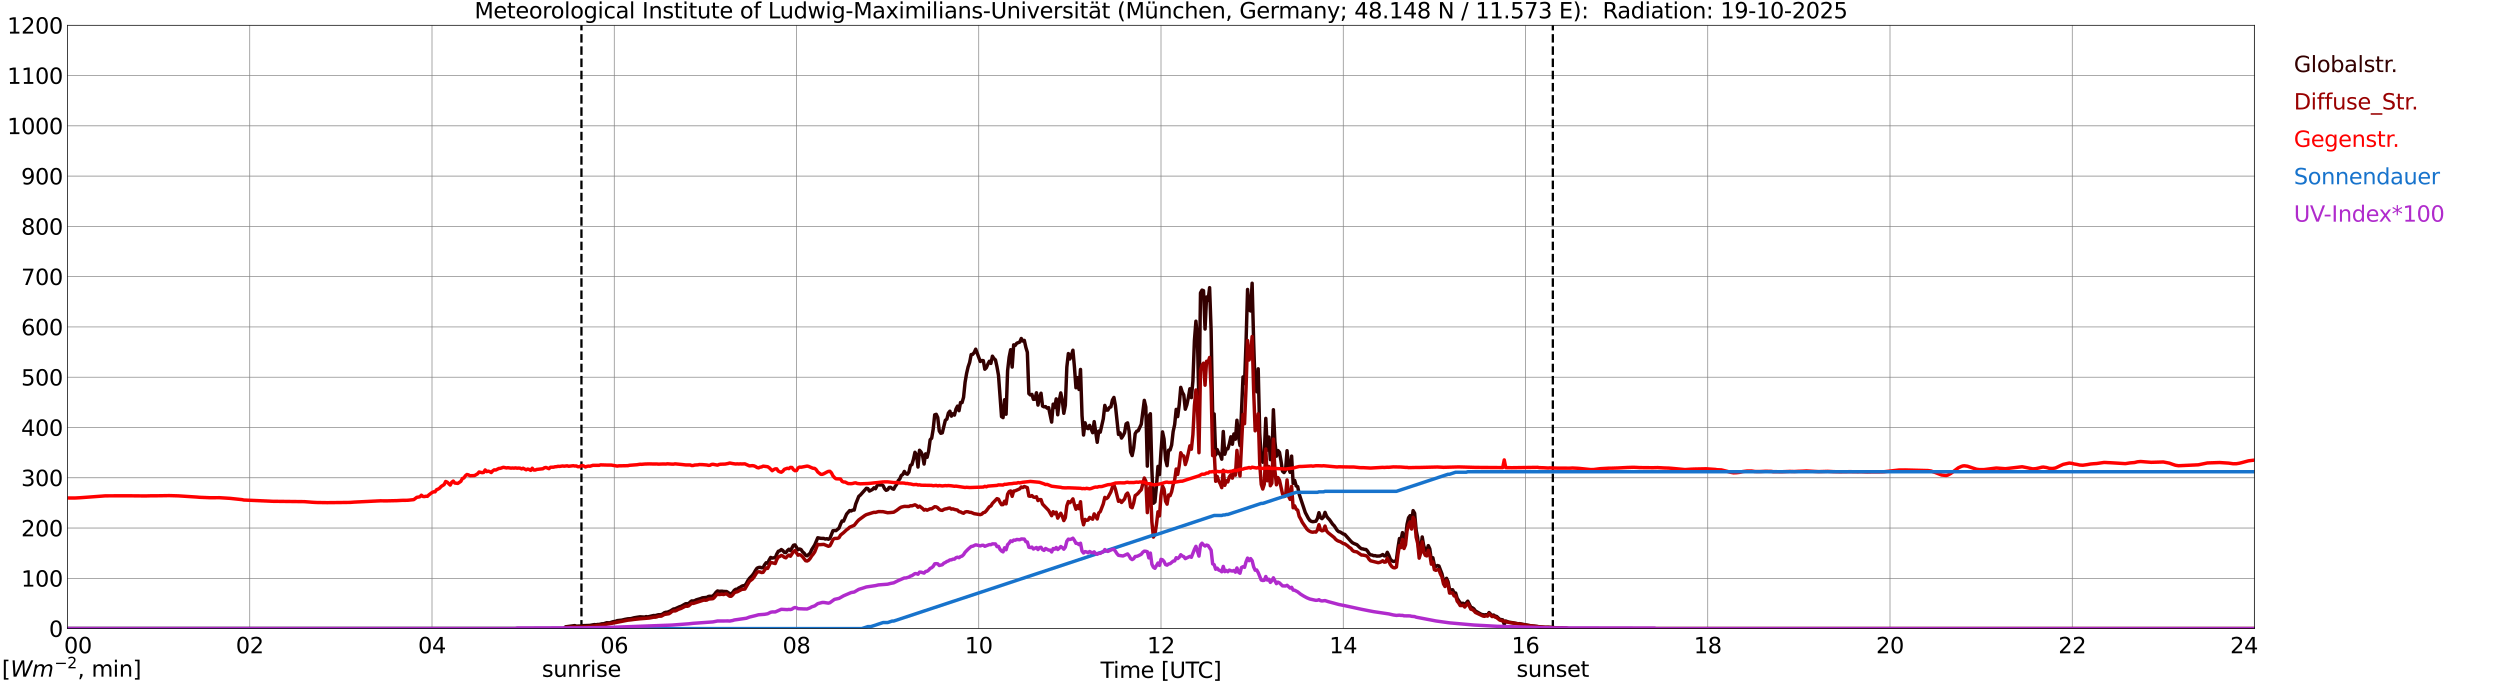<?xml version="1.0" encoding="utf-8" standalone="no"?>
<!DOCTYPE svg PUBLIC "-//W3C//DTD SVG 1.1//EN"
  "http://www.w3.org/Graphics/SVG/1.1/DTD/svg11.dtd">
<svg xmlns:xlink="http://www.w3.org/1999/xlink" width="1085.4pt" height="296.64pt" viewBox="0 0 1085.4 296.64" xmlns="http://www.w3.org/2000/svg" version="1.1">
 <defs>
  <style type="text/css">*{stroke-linejoin: round; stroke-linecap: butt}</style>
 </defs>
 <g id="figure_1">
  <g id="patch_1">
   <path d="M 0 296.64 
L 1085.4 296.64 
L 1085.4 0 
L 0 0 
z
" style="fill: #ffffff"/>
  </g>
  <g id="axes_1">
   <g id="patch_2">
    <path d="M 29.306 272.909 
L 978.814 272.909 
L 978.814 10.976 
L 29.306 10.976 
z
" style="fill: #ffffff"/>
   </g>
   <g id="patch_3">
    <path d="M 978.814 272.909 
L 978.814 272.909 
L 978.814 10.976 
L 978.814 10.976 
z
" clip-path="url(#pcce71c7312)" style="fill: #d3d3d3; opacity: 0.25; stroke: #d3d3d3; stroke-linejoin: miter"/>
   </g>
   <g id="matplotlib.axis_1">
    <g id="xtick_1">
     <g id="line2d_1">
      <path d="M 29.306 272.909 
L 29.306 10.976 
" clip-path="url(#pcce71c7312)" style="fill: none; stroke: #808080; stroke-width: 0.3; stroke-linecap: square"/>
     </g>
     <g id="line2d_2"/>
     <g id="text_1">
      <!--    00 -->
      <g transform="translate(18.733 283.627) scale(0.095 -0.095)">
       <defs>
        <path id="DejaVuSans-20" transform="scale(0.016)"/>
        <path id="DejaVuSans-30" d="M 2034 4250 
Q 1547 4250 1301 3770 
Q 1056 3291 1056 2328 
Q 1056 1369 1301 889 
Q 1547 409 2034 409 
Q 2525 409 2770 889 
Q 3016 1369 3016 2328 
Q 3016 3291 2770 3770 
Q 2525 4250 2034 4250 
z
M 2034 4750 
Q 2819 4750 3233 4129 
Q 3647 3509 3647 2328 
Q 3647 1150 3233 529 
Q 2819 -91 2034 -91 
Q 1250 -91 836 529 
Q 422 1150 422 2328 
Q 422 3509 836 4129 
Q 1250 4750 2034 4750 
z
" transform="scale(0.016)"/>
       </defs>
       <use xlink:href="#DejaVuSans-20"/>
       <use xlink:href="#DejaVuSans-20" transform="translate(31.787 0)"/>
       <use xlink:href="#DejaVuSans-20" transform="translate(63.574 0)"/>
       <use xlink:href="#DejaVuSans-30" transform="translate(95.361 0)"/>
       <use xlink:href="#DejaVuSans-30" transform="translate(158.984 0)"/>
      </g>
     </g>
    </g>
    <g id="xtick_2">
     <g id="line2d_3">
      <path d="M 108.431 272.909 
L 108.431 10.976 
" clip-path="url(#pcce71c7312)" style="fill: none; stroke: #808080; stroke-width: 0.3; stroke-linecap: square"/>
     </g>
     <g id="line2d_4"/>
     <g id="text_2">
      <!-- 02 -->
      <g transform="translate(102.387 283.627) scale(0.095 -0.095)">
       <defs>
        <path id="DejaVuSans-32" d="M 1228 531 
L 3431 531 
L 3431 0 
L 469 0 
L 469 531 
Q 828 903 1448 1529 
Q 2069 2156 2228 2338 
Q 2531 2678 2651 2914 
Q 2772 3150 2772 3378 
Q 2772 3750 2511 3984 
Q 2250 4219 1831 4219 
Q 1534 4219 1204 4116 
Q 875 4013 500 3803 
L 500 4441 
Q 881 4594 1212 4672 
Q 1544 4750 1819 4750 
Q 2544 4750 2975 4387 
Q 3406 4025 3406 3419 
Q 3406 3131 3298 2873 
Q 3191 2616 2906 2266 
Q 2828 2175 2409 1742 
Q 1991 1309 1228 531 
z
" transform="scale(0.016)"/>
       </defs>
       <use xlink:href="#DejaVuSans-30"/>
       <use xlink:href="#DejaVuSans-32" transform="translate(63.623 0)"/>
      </g>
     </g>
    </g>
    <g id="xtick_3">
     <g id="line2d_5">
      <path d="M 187.557 272.909 
L 187.557 10.976 
" clip-path="url(#pcce71c7312)" style="fill: none; stroke: #808080; stroke-width: 0.3; stroke-linecap: square"/>
     </g>
     <g id="line2d_6"/>
     <g id="text_3">
      <!-- 04 -->
      <g transform="translate(181.513 283.627) scale(0.095 -0.095)">
       <defs>
        <path id="DejaVuSans-34" d="M 2419 4116 
L 825 1625 
L 2419 1625 
L 2419 4116 
z
M 2253 4666 
L 3047 4666 
L 3047 1625 
L 3713 1625 
L 3713 1100 
L 3047 1100 
L 3047 0 
L 2419 0 
L 2419 1100 
L 313 1100 
L 313 1709 
L 2253 4666 
z
" transform="scale(0.016)"/>
       </defs>
       <use xlink:href="#DejaVuSans-30"/>
       <use xlink:href="#DejaVuSans-34" transform="translate(63.623 0)"/>
      </g>
     </g>
    </g>
    <g id="xtick_4">
     <g id="line2d_7">
      <path d="M 266.683 272.909 
L 266.683 10.976 
" clip-path="url(#pcce71c7312)" style="fill: none; stroke: #808080; stroke-width: 0.3; stroke-linecap: square"/>
     </g>
     <g id="line2d_8"/>
     <g id="text_4">
      <!-- 06 -->
      <g transform="translate(260.638 283.627) scale(0.095 -0.095)">
       <defs>
        <path id="DejaVuSans-36" d="M 2113 2584 
Q 1688 2584 1439 2293 
Q 1191 2003 1191 1497 
Q 1191 994 1439 701 
Q 1688 409 2113 409 
Q 2538 409 2786 701 
Q 3034 994 3034 1497 
Q 3034 2003 2786 2293 
Q 2538 2584 2113 2584 
z
M 3366 4563 
L 3366 3988 
Q 3128 4100 2886 4159 
Q 2644 4219 2406 4219 
Q 1781 4219 1451 3797 
Q 1122 3375 1075 2522 
Q 1259 2794 1537 2939 
Q 1816 3084 2150 3084 
Q 2853 3084 3261 2657 
Q 3669 2231 3669 1497 
Q 3669 778 3244 343 
Q 2819 -91 2113 -91 
Q 1303 -91 875 529 
Q 447 1150 447 2328 
Q 447 3434 972 4092 
Q 1497 4750 2381 4750 
Q 2619 4750 2861 4703 
Q 3103 4656 3366 4563 
z
" transform="scale(0.016)"/>
       </defs>
       <use xlink:href="#DejaVuSans-30"/>
       <use xlink:href="#DejaVuSans-36" transform="translate(63.623 0)"/>
      </g>
     </g>
    </g>
    <g id="xtick_5">
     <g id="line2d_9">
      <path d="M 345.808 272.909 
L 345.808 10.976 
" clip-path="url(#pcce71c7312)" style="fill: none; stroke: #808080; stroke-width: 0.3; stroke-linecap: square"/>
     </g>
     <g id="line2d_10"/>
     <g id="text_5">
      <!-- 08 -->
      <g transform="translate(339.764 283.627) scale(0.095 -0.095)">
       <defs>
        <path id="DejaVuSans-38" d="M 2034 2216 
Q 1584 2216 1326 1975 
Q 1069 1734 1069 1313 
Q 1069 891 1326 650 
Q 1584 409 2034 409 
Q 2484 409 2743 651 
Q 3003 894 3003 1313 
Q 3003 1734 2745 1975 
Q 2488 2216 2034 2216 
z
M 1403 2484 
Q 997 2584 770 2862 
Q 544 3141 544 3541 
Q 544 4100 942 4425 
Q 1341 4750 2034 4750 
Q 2731 4750 3128 4425 
Q 3525 4100 3525 3541 
Q 3525 3141 3298 2862 
Q 3072 2584 2669 2484 
Q 3125 2378 3379 2068 
Q 3634 1759 3634 1313 
Q 3634 634 3220 271 
Q 2806 -91 2034 -91 
Q 1263 -91 848 271 
Q 434 634 434 1313 
Q 434 1759 690 2068 
Q 947 2378 1403 2484 
z
M 1172 3481 
Q 1172 3119 1398 2916 
Q 1625 2713 2034 2713 
Q 2441 2713 2670 2916 
Q 2900 3119 2900 3481 
Q 2900 3844 2670 4047 
Q 2441 4250 2034 4250 
Q 1625 4250 1398 4047 
Q 1172 3844 1172 3481 
z
" transform="scale(0.016)"/>
       </defs>
       <use xlink:href="#DejaVuSans-30"/>
       <use xlink:href="#DejaVuSans-38" transform="translate(63.623 0)"/>
      </g>
     </g>
    </g>
    <g id="xtick_6">
     <g id="line2d_11">
      <path d="M 424.934 272.909 
L 424.934 10.976 
" clip-path="url(#pcce71c7312)" style="fill: none; stroke: #808080; stroke-width: 0.3; stroke-linecap: square"/>
     </g>
     <g id="line2d_12"/>
     <g id="text_6">
      <!-- 10 -->
      <g transform="translate(418.89 283.627) scale(0.095 -0.095)">
       <defs>
        <path id="DejaVuSans-31" d="M 794 531 
L 1825 531 
L 1825 4091 
L 703 3866 
L 703 4441 
L 1819 4666 
L 2450 4666 
L 2450 531 
L 3481 531 
L 3481 0 
L 794 0 
L 794 531 
z
" transform="scale(0.016)"/>
       </defs>
       <use xlink:href="#DejaVuSans-31"/>
       <use xlink:href="#DejaVuSans-30" transform="translate(63.623 0)"/>
      </g>
     </g>
    </g>
    <g id="xtick_7">
     <g id="line2d_13">
      <path d="M 504.06 272.909 
L 504.06 10.976 
" clip-path="url(#pcce71c7312)" style="fill: none; stroke: #808080; stroke-width: 0.3; stroke-linecap: square"/>
     </g>
     <g id="line2d_14"/>
     <g id="text_7">
      <!-- 12 -->
      <g transform="translate(498.015 283.627) scale(0.095 -0.095)">
       <use xlink:href="#DejaVuSans-31"/>
       <use xlink:href="#DejaVuSans-32" transform="translate(63.623 0)"/>
      </g>
     </g>
    </g>
    <g id="xtick_8">
     <g id="line2d_15">
      <path d="M 583.185 272.909 
L 583.185 10.976 
" clip-path="url(#pcce71c7312)" style="fill: none; stroke: #808080; stroke-width: 0.3; stroke-linecap: square"/>
     </g>
     <g id="line2d_16"/>
     <g id="text_8">
      <!-- 14 -->
      <g transform="translate(577.141 283.627) scale(0.095 -0.095)">
       <use xlink:href="#DejaVuSans-31"/>
       <use xlink:href="#DejaVuSans-34" transform="translate(63.623 0)"/>
      </g>
     </g>
    </g>
    <g id="xtick_9">
     <g id="line2d_17">
      <path d="M 662.311 272.909 
L 662.311 10.976 
" clip-path="url(#pcce71c7312)" style="fill: none; stroke: #808080; stroke-width: 0.3; stroke-linecap: square"/>
     </g>
     <g id="line2d_18"/>
     <g id="text_9">
      <!-- 16 -->
      <g transform="translate(656.267 283.627) scale(0.095 -0.095)">
       <use xlink:href="#DejaVuSans-31"/>
       <use xlink:href="#DejaVuSans-36" transform="translate(63.623 0)"/>
      </g>
     </g>
    </g>
    <g id="xtick_10">
     <g id="line2d_19">
      <path d="M 741.437 272.909 
L 741.437 10.976 
" clip-path="url(#pcce71c7312)" style="fill: none; stroke: #808080; stroke-width: 0.3; stroke-linecap: square"/>
     </g>
     <g id="line2d_20"/>
     <g id="text_10">
      <!-- 18 -->
      <g transform="translate(735.392 283.627) scale(0.095 -0.095)">
       <use xlink:href="#DejaVuSans-31"/>
       <use xlink:href="#DejaVuSans-38" transform="translate(63.623 0)"/>
      </g>
     </g>
    </g>
    <g id="xtick_11">
     <g id="line2d_21">
      <path d="M 820.562 272.909 
L 820.562 10.976 
" clip-path="url(#pcce71c7312)" style="fill: none; stroke: #808080; stroke-width: 0.3; stroke-linecap: square"/>
     </g>
     <g id="line2d_22"/>
     <g id="text_11">
      <!-- 20 -->
      <g transform="translate(814.518 283.627) scale(0.095 -0.095)">
       <use xlink:href="#DejaVuSans-32"/>
       <use xlink:href="#DejaVuSans-30" transform="translate(63.623 0)"/>
      </g>
     </g>
    </g>
    <g id="xtick_12">
     <g id="line2d_23">
      <path d="M 899.688 272.909 
L 899.688 10.976 
" clip-path="url(#pcce71c7312)" style="fill: none; stroke: #808080; stroke-width: 0.3; stroke-linecap: square"/>
     </g>
     <g id="line2d_24"/>
     <g id="text_12">
      <!-- 22 -->
      <g transform="translate(893.644 283.627) scale(0.095 -0.095)">
       <use xlink:href="#DejaVuSans-32"/>
       <use xlink:href="#DejaVuSans-32" transform="translate(63.623 0)"/>
      </g>
     </g>
    </g>
    <g id="xtick_13">
     <g id="line2d_25">
      <path d="M 978.814 272.909 
L 978.814 10.976 
" clip-path="url(#pcce71c7312)" style="fill: none; stroke: #808080; stroke-width: 0.3; stroke-linecap: square"/>
     </g>
     <g id="line2d_26"/>
     <g id="text_13">
      <!-- 24    -->
      <g transform="translate(968.241 283.627) scale(0.095 -0.095)">
       <use xlink:href="#DejaVuSans-32"/>
       <use xlink:href="#DejaVuSans-34" transform="translate(63.623 0)"/>
       <use xlink:href="#DejaVuSans-20" transform="translate(127.246 0)"/>
       <use xlink:href="#DejaVuSans-20" transform="translate(159.033 0)"/>
       <use xlink:href="#DejaVuSans-20" transform="translate(190.82 0)"/>
      </g>
     </g>
    </g>
    <g id="text_14">
     <!-- Time [UTC] -->
     <g transform="translate(477.806 294.322) scale(0.095 -0.095)">
      <defs>
       <path id="DejaVuSans-54" d="M -19 4666 
L 3928 4666 
L 3928 4134 
L 2272 4134 
L 2272 0 
L 1638 0 
L 1638 4134 
L -19 4134 
L -19 4666 
z
" transform="scale(0.016)"/>
       <path id="DejaVuSans-69" d="M 603 3500 
L 1178 3500 
L 1178 0 
L 603 0 
L 603 3500 
z
M 603 4863 
L 1178 4863 
L 1178 4134 
L 603 4134 
L 603 4863 
z
" transform="scale(0.016)"/>
       <path id="DejaVuSans-6d" d="M 3328 2828 
Q 3544 3216 3844 3400 
Q 4144 3584 4550 3584 
Q 5097 3584 5394 3201 
Q 5691 2819 5691 2113 
L 5691 0 
L 5113 0 
L 5113 2094 
Q 5113 2597 4934 2840 
Q 4756 3084 4391 3084 
Q 3944 3084 3684 2787 
Q 3425 2491 3425 1978 
L 3425 0 
L 2847 0 
L 2847 2094 
Q 2847 2600 2669 2842 
Q 2491 3084 2119 3084 
Q 1678 3084 1418 2786 
Q 1159 2488 1159 1978 
L 1159 0 
L 581 0 
L 581 3500 
L 1159 3500 
L 1159 2956 
Q 1356 3278 1631 3431 
Q 1906 3584 2284 3584 
Q 2666 3584 2933 3390 
Q 3200 3197 3328 2828 
z
" transform="scale(0.016)"/>
       <path id="DejaVuSans-65" d="M 3597 1894 
L 3597 1613 
L 953 1613 
Q 991 1019 1311 708 
Q 1631 397 2203 397 
Q 2534 397 2845 478 
Q 3156 559 3463 722 
L 3463 178 
Q 3153 47 2828 -22 
Q 2503 -91 2169 -91 
Q 1331 -91 842 396 
Q 353 884 353 1716 
Q 353 2575 817 3079 
Q 1281 3584 2069 3584 
Q 2775 3584 3186 3129 
Q 3597 2675 3597 1894 
z
M 3022 2063 
Q 3016 2534 2758 2815 
Q 2500 3097 2075 3097 
Q 1594 3097 1305 2825 
Q 1016 2553 972 2059 
L 3022 2063 
z
" transform="scale(0.016)"/>
       <path id="DejaVuSans-5b" d="M 550 4863 
L 1875 4863 
L 1875 4416 
L 1125 4416 
L 1125 -397 
L 1875 -397 
L 1875 -844 
L 550 -844 
L 550 4863 
z
" transform="scale(0.016)"/>
       <path id="DejaVuSans-55" d="M 556 4666 
L 1191 4666 
L 1191 1831 
Q 1191 1081 1462 751 
Q 1734 422 2344 422 
Q 2950 422 3222 751 
Q 3494 1081 3494 1831 
L 3494 4666 
L 4128 4666 
L 4128 1753 
Q 4128 841 3676 375 
Q 3225 -91 2344 -91 
Q 1459 -91 1007 375 
Q 556 841 556 1753 
L 556 4666 
z
" transform="scale(0.016)"/>
       <path id="DejaVuSans-43" d="M 4122 4306 
L 4122 3641 
Q 3803 3938 3442 4084 
Q 3081 4231 2675 4231 
Q 1875 4231 1450 3742 
Q 1025 3253 1025 2328 
Q 1025 1406 1450 917 
Q 1875 428 2675 428 
Q 3081 428 3442 575 
Q 3803 722 4122 1019 
L 4122 359 
Q 3791 134 3420 21 
Q 3050 -91 2638 -91 
Q 1578 -91 968 557 
Q 359 1206 359 2328 
Q 359 3453 968 4101 
Q 1578 4750 2638 4750 
Q 3056 4750 3426 4639 
Q 3797 4528 4122 4306 
z
" transform="scale(0.016)"/>
       <path id="DejaVuSans-5d" d="M 1947 4863 
L 1947 -844 
L 622 -844 
L 622 -397 
L 1369 -397 
L 1369 4416 
L 622 4416 
L 622 4863 
L 1947 4863 
z
" transform="scale(0.016)"/>
      </defs>
      <use xlink:href="#DejaVuSans-54"/>
      <use xlink:href="#DejaVuSans-69" transform="translate(57.959 0)"/>
      <use xlink:href="#DejaVuSans-6d" transform="translate(85.742 0)"/>
      <use xlink:href="#DejaVuSans-65" transform="translate(183.154 0)"/>
      <use xlink:href="#DejaVuSans-20" transform="translate(244.678 0)"/>
      <use xlink:href="#DejaVuSans-5b" transform="translate(276.465 0)"/>
      <use xlink:href="#DejaVuSans-55" transform="translate(315.479 0)"/>
      <use xlink:href="#DejaVuSans-54" transform="translate(388.672 0)"/>
      <use xlink:href="#DejaVuSans-43" transform="translate(443.881 0)"/>
      <use xlink:href="#DejaVuSans-5d" transform="translate(513.705 0)"/>
     </g>
    </g>
   </g>
   <g id="matplotlib.axis_2">
    <g id="ytick_1">
     <g id="line2d_27">
      <path d="M 29.306 272.909 
L 978.814 272.909 
" clip-path="url(#pcce71c7312)" style="fill: none; stroke: #808080; stroke-width: 0.3; stroke-linecap: square"/>
     </g>
     <g id="line2d_28"/>
     <g id="text_15">
      <!-- 0 -->
      <g transform="translate(21.261 276.518) scale(0.095 -0.095)">
       <use xlink:href="#DejaVuSans-30"/>
      </g>
     </g>
    </g>
    <g id="ytick_2">
     <g id="line2d_29">
      <path d="M 29.306 251.081 
L 978.814 251.081 
" clip-path="url(#pcce71c7312)" style="fill: none; stroke: #808080; stroke-width: 0.3; stroke-linecap: square"/>
     </g>
     <g id="line2d_30"/>
     <g id="text_16">
      <!-- 100 -->
      <g transform="translate(9.173 254.69) scale(0.095 -0.095)">
       <use xlink:href="#DejaVuSans-31"/>
       <use xlink:href="#DejaVuSans-30" transform="translate(63.623 0)"/>
       <use xlink:href="#DejaVuSans-30" transform="translate(127.246 0)"/>
      </g>
     </g>
    </g>
    <g id="ytick_3">
     <g id="line2d_31">
      <path d="M 29.306 229.253 
L 978.814 229.253 
" clip-path="url(#pcce71c7312)" style="fill: none; stroke: #808080; stroke-width: 0.3; stroke-linecap: square"/>
     </g>
     <g id="line2d_32"/>
     <g id="text_17">
      <!-- 200 -->
      <g transform="translate(9.173 232.863) scale(0.095 -0.095)">
       <use xlink:href="#DejaVuSans-32"/>
       <use xlink:href="#DejaVuSans-30" transform="translate(63.623 0)"/>
       <use xlink:href="#DejaVuSans-30" transform="translate(127.246 0)"/>
      </g>
     </g>
    </g>
    <g id="ytick_4">
     <g id="line2d_33">
      <path d="M 29.306 207.426 
L 978.814 207.426 
" clip-path="url(#pcce71c7312)" style="fill: none; stroke: #808080; stroke-width: 0.3; stroke-linecap: square"/>
     </g>
     <g id="line2d_34"/>
     <g id="text_18">
      <!-- 300 -->
      <g transform="translate(9.173 211.035) scale(0.095 -0.095)">
       <defs>
        <path id="DejaVuSans-33" d="M 2597 2516 
Q 3050 2419 3304 2112 
Q 3559 1806 3559 1356 
Q 3559 666 3084 287 
Q 2609 -91 1734 -91 
Q 1441 -91 1130 -33 
Q 819 25 488 141 
L 488 750 
Q 750 597 1062 519 
Q 1375 441 1716 441 
Q 2309 441 2620 675 
Q 2931 909 2931 1356 
Q 2931 1769 2642 2001 
Q 2353 2234 1838 2234 
L 1294 2234 
L 1294 2753 
L 1863 2753 
Q 2328 2753 2575 2939 
Q 2822 3125 2822 3475 
Q 2822 3834 2567 4026 
Q 2313 4219 1838 4219 
Q 1578 4219 1281 4162 
Q 984 4106 628 3988 
L 628 4550 
Q 988 4650 1302 4700 
Q 1616 4750 1894 4750 
Q 2613 4750 3031 4423 
Q 3450 4097 3450 3541 
Q 3450 3153 3228 2886 
Q 3006 2619 2597 2516 
z
" transform="scale(0.016)"/>
       </defs>
       <use xlink:href="#DejaVuSans-33"/>
       <use xlink:href="#DejaVuSans-30" transform="translate(63.623 0)"/>
       <use xlink:href="#DejaVuSans-30" transform="translate(127.246 0)"/>
      </g>
     </g>
    </g>
    <g id="ytick_5">
     <g id="line2d_35">
      <path d="M 29.306 185.598 
L 978.814 185.598 
" clip-path="url(#pcce71c7312)" style="fill: none; stroke: #808080; stroke-width: 0.3; stroke-linecap: square"/>
     </g>
     <g id="line2d_36"/>
     <g id="text_19">
      <!-- 400 -->
      <g transform="translate(9.173 189.207) scale(0.095 -0.095)">
       <use xlink:href="#DejaVuSans-34"/>
       <use xlink:href="#DejaVuSans-30" transform="translate(63.623 0)"/>
       <use xlink:href="#DejaVuSans-30" transform="translate(127.246 0)"/>
      </g>
     </g>
    </g>
    <g id="ytick_6">
     <g id="line2d_37">
      <path d="M 29.306 163.77 
L 978.814 163.77 
" clip-path="url(#pcce71c7312)" style="fill: none; stroke: #808080; stroke-width: 0.3; stroke-linecap: square"/>
     </g>
     <g id="line2d_38"/>
     <g id="text_20">
      <!-- 500 -->
      <g transform="translate(9.173 167.379) scale(0.095 -0.095)">
       <defs>
        <path id="DejaVuSans-35" d="M 691 4666 
L 3169 4666 
L 3169 4134 
L 1269 4134 
L 1269 2991 
Q 1406 3038 1543 3061 
Q 1681 3084 1819 3084 
Q 2600 3084 3056 2656 
Q 3513 2228 3513 1497 
Q 3513 744 3044 326 
Q 2575 -91 1722 -91 
Q 1428 -91 1123 -41 
Q 819 9 494 109 
L 494 744 
Q 775 591 1075 516 
Q 1375 441 1709 441 
Q 2250 441 2565 725 
Q 2881 1009 2881 1497 
Q 2881 1984 2565 2268 
Q 2250 2553 1709 2553 
Q 1456 2553 1204 2497 
Q 953 2441 691 2322 
L 691 4666 
z
" transform="scale(0.016)"/>
       </defs>
       <use xlink:href="#DejaVuSans-35"/>
       <use xlink:href="#DejaVuSans-30" transform="translate(63.623 0)"/>
       <use xlink:href="#DejaVuSans-30" transform="translate(127.246 0)"/>
      </g>
     </g>
    </g>
    <g id="ytick_7">
     <g id="line2d_39">
      <path d="M 29.306 141.942 
L 978.814 141.942 
" clip-path="url(#pcce71c7312)" style="fill: none; stroke: #808080; stroke-width: 0.3; stroke-linecap: square"/>
     </g>
     <g id="line2d_40"/>
     <g id="text_21">
      <!-- 600 -->
      <g transform="translate(9.173 145.551) scale(0.095 -0.095)">
       <use xlink:href="#DejaVuSans-36"/>
       <use xlink:href="#DejaVuSans-30" transform="translate(63.623 0)"/>
       <use xlink:href="#DejaVuSans-30" transform="translate(127.246 0)"/>
      </g>
     </g>
    </g>
    <g id="ytick_8">
     <g id="line2d_41">
      <path d="M 29.306 120.114 
L 978.814 120.114 
" clip-path="url(#pcce71c7312)" style="fill: none; stroke: #808080; stroke-width: 0.3; stroke-linecap: square"/>
     </g>
     <g id="line2d_42"/>
     <g id="text_22">
      <!-- 700 -->
      <g transform="translate(9.173 123.724) scale(0.095 -0.095)">
       <defs>
        <path id="DejaVuSans-37" d="M 525 4666 
L 3525 4666 
L 3525 4397 
L 1831 0 
L 1172 0 
L 2766 4134 
L 525 4134 
L 525 4666 
z
" transform="scale(0.016)"/>
       </defs>
       <use xlink:href="#DejaVuSans-37"/>
       <use xlink:href="#DejaVuSans-30" transform="translate(63.623 0)"/>
       <use xlink:href="#DejaVuSans-30" transform="translate(127.246 0)"/>
      </g>
     </g>
    </g>
    <g id="ytick_9">
     <g id="line2d_43">
      <path d="M 29.306 98.287 
L 978.814 98.287 
" clip-path="url(#pcce71c7312)" style="fill: none; stroke: #808080; stroke-width: 0.3; stroke-linecap: square"/>
     </g>
     <g id="line2d_44"/>
     <g id="text_23">
      <!-- 800 -->
      <g transform="translate(9.173 101.896) scale(0.095 -0.095)">
       <use xlink:href="#DejaVuSans-38"/>
       <use xlink:href="#DejaVuSans-30" transform="translate(63.623 0)"/>
       <use xlink:href="#DejaVuSans-30" transform="translate(127.246 0)"/>
      </g>
     </g>
    </g>
    <g id="ytick_10">
     <g id="line2d_45">
      <path d="M 29.306 76.459 
L 978.814 76.459 
" clip-path="url(#pcce71c7312)" style="fill: none; stroke: #808080; stroke-width: 0.3; stroke-linecap: square"/>
     </g>
     <g id="line2d_46"/>
     <g id="text_24">
      <!-- 900 -->
      <g transform="translate(9.173 80.068) scale(0.095 -0.095)">
       <defs>
        <path id="DejaVuSans-39" d="M 703 97 
L 703 672 
Q 941 559 1184 500 
Q 1428 441 1663 441 
Q 2288 441 2617 861 
Q 2947 1281 2994 2138 
Q 2813 1869 2534 1725 
Q 2256 1581 1919 1581 
Q 1219 1581 811 2004 
Q 403 2428 403 3163 
Q 403 3881 828 4315 
Q 1253 4750 1959 4750 
Q 2769 4750 3195 4129 
Q 3622 3509 3622 2328 
Q 3622 1225 3098 567 
Q 2575 -91 1691 -91 
Q 1453 -91 1209 -44 
Q 966 3 703 97 
z
M 1959 2075 
Q 2384 2075 2632 2365 
Q 2881 2656 2881 3163 
Q 2881 3666 2632 3958 
Q 2384 4250 1959 4250 
Q 1534 4250 1286 3958 
Q 1038 3666 1038 3163 
Q 1038 2656 1286 2365 
Q 1534 2075 1959 2075 
z
" transform="scale(0.016)"/>
       </defs>
       <use xlink:href="#DejaVuSans-39"/>
       <use xlink:href="#DejaVuSans-30" transform="translate(63.623 0)"/>
       <use xlink:href="#DejaVuSans-30" transform="translate(127.246 0)"/>
      </g>
     </g>
    </g>
    <g id="ytick_11">
     <g id="line2d_47">
      <path d="M 29.306 54.631 
L 978.814 54.631 
" clip-path="url(#pcce71c7312)" style="fill: none; stroke: #808080; stroke-width: 0.3; stroke-linecap: square"/>
     </g>
     <g id="line2d_48"/>
     <g id="text_25">
      <!-- 1000 -->
      <g transform="translate(3.128 58.24) scale(0.095 -0.095)">
       <use xlink:href="#DejaVuSans-31"/>
       <use xlink:href="#DejaVuSans-30" transform="translate(63.623 0)"/>
       <use xlink:href="#DejaVuSans-30" transform="translate(127.246 0)"/>
       <use xlink:href="#DejaVuSans-30" transform="translate(190.869 0)"/>
      </g>
     </g>
    </g>
    <g id="ytick_12">
     <g id="line2d_49">
      <path d="M 29.306 32.803 
L 978.814 32.803 
" clip-path="url(#pcce71c7312)" style="fill: none; stroke: #808080; stroke-width: 0.3; stroke-linecap: square"/>
     </g>
     <g id="line2d_50"/>
     <g id="text_26">
      <!-- 1100 -->
      <g transform="translate(3.128 36.413) scale(0.095 -0.095)">
       <use xlink:href="#DejaVuSans-31"/>
       <use xlink:href="#DejaVuSans-31" transform="translate(63.623 0)"/>
       <use xlink:href="#DejaVuSans-30" transform="translate(127.246 0)"/>
       <use xlink:href="#DejaVuSans-30" transform="translate(190.869 0)"/>
      </g>
     </g>
    </g>
    <g id="ytick_13">
     <g id="line2d_51">
      <path d="M 29.306 10.976 
L 978.814 10.976 
" clip-path="url(#pcce71c7312)" style="fill: none; stroke: #808080; stroke-width: 0.3; stroke-linecap: square"/>
     </g>
     <g id="line2d_52"/>
     <g id="text_27">
      <!-- 1200 -->
      <g transform="translate(3.128 14.585) scale(0.095 -0.095)">
       <use xlink:href="#DejaVuSans-31"/>
       <use xlink:href="#DejaVuSans-32" transform="translate(63.623 0)"/>
       <use xlink:href="#DejaVuSans-30" transform="translate(127.246 0)"/>
       <use xlink:href="#DejaVuSans-30" transform="translate(190.869 0)"/>
      </g>
     </g>
    </g>
   </g>
   <g id="line2d_53">
    <path d="M 252.44 272.909 
L 252.44 10.976 
" clip-path="url(#pcce71c7312)" style="fill: none; stroke-dasharray: 3.7,1.6; stroke-dashoffset: 0; stroke: #000000"/>
   </g>
   <g id="line2d_54">
    <path d="M 674.18 272.909 
L 674.18 10.976 
" clip-path="url(#pcce71c7312)" style="fill: none; stroke-dasharray: 3.7,1.6; stroke-dashoffset: 0; stroke: #000000"/>
   </g>
   <g id="line2d_55">
    <path d="M 29.306 272.909 
L 244.923 272.909 
L 245.583 272.136 
L 249.539 271.612 
L 250.198 271.85 
L 252.176 271.782 
L 252.836 271.647 
L 256.133 271.529 
L 257.451 271.276 
L 258.111 271.173 
L 258.77 271.241 
L 259.43 271.123 
L 260.089 271.123 
L 261.408 270.82 
L 262.067 270.82 
L 263.386 270.364 
L 264.705 270.414 
L 266.023 269.958 
L 267.342 269.722 
L 268.002 269.451 
L 269.98 269.233 
L 271.298 268.912 
L 272.617 268.659 
L 273.936 268.591 
L 275.255 268.22 
L 276.573 268 
L 277.892 267.797 
L 279.87 267.917 
L 280.53 267.696 
L 281.189 267.832 
L 283.827 267.223 
L 284.486 267.275 
L 285.805 266.904 
L 287.124 266.852 
L 287.783 266.515 
L 288.442 266.024 
L 289.102 265.824 
L 289.761 265.789 
L 291.08 265.232 
L 292.399 264.405 
L 293.058 264.337 
L 295.036 263.425 
L 295.696 263.239 
L 297.674 262.126 
L 298.992 262.041 
L 299.652 261.366 
L 300.311 260.893 
L 300.971 260.943 
L 301.63 260.775 
L 302.289 260.421 
L 304.267 259.862 
L 304.927 259.559 
L 306.905 259.356 
L 307.564 258.952 
L 308.224 258.867 
L 308.883 258.952 
L 309.543 258.681 
L 310.202 258.04 
L 310.861 257.145 
L 311.521 256.571 
L 312.18 256.741 
L 313.499 256.673 
L 314.158 256.791 
L 315.477 256.824 
L 316.796 257.719 
L 317.455 257.769 
L 318.114 257.247 
L 318.774 256.302 
L 319.433 255.846 
L 320.093 255.796 
L 320.752 255.237 
L 321.411 254.951 
L 322.071 254.495 
L 322.73 254.277 
L 323.39 254.209 
L 324.049 253.297 
L 324.708 252.063 
L 325.368 251.118 
L 326.686 249.734 
L 327.346 248.822 
L 328.005 247.641 
L 328.665 246.696 
L 329.324 246.392 
L 329.983 246.307 
L 330.643 246.493 
L 331.302 246.46 
L 331.961 245.209 
L 332.621 244.332 
L 333.28 244.517 
L 333.94 243.134 
L 334.599 242.02 
L 335.258 242.289 
L 335.918 242.171 
L 336.577 242.171 
L 337.236 240.551 
L 337.896 239.353 
L 338.555 239.133 
L 339.215 238.593 
L 339.874 239.05 
L 340.533 239.824 
L 341.193 239.927 
L 341.852 239.05 
L 342.512 238.458 
L 343.171 239.065 
L 344.49 236.736 
L 345.149 236.568 
L 346.468 238.676 
L 347.127 238.34 
L 347.787 238.593 
L 348.446 239.589 
L 349.105 240.145 
L 349.765 241.075 
L 350.424 241.311 
L 351.743 240.163 
L 352.402 238.661 
L 353.721 236.568 
L 355.04 233.477 
L 356.359 233.73 
L 357.677 233.765 
L 358.337 234.036 
L 358.996 233.865 
L 359.655 234.119 
L 360.315 233.715 
L 361.634 230.406 
L 362.293 230.321 
L 362.952 230.371 
L 364.271 229.29 
L 364.93 227.553 
L 365.59 226.169 
L 366.249 226.252 
L 367.568 223.181 
L 368.887 221.677 
L 369.546 221.847 
L 370.206 221.459 
L 370.865 221.441 
L 371.524 218.809 
L 372.843 215.5 
L 373.502 214.958 
L 376.14 212.005 
L 376.799 212.123 
L 377.459 213.203 
L 378.777 212.511 
L 379.437 211.785 
L 380.096 212.191 
L 380.756 210.925 
L 381.415 210.165 
L 382.074 210.604 
L 382.734 210.433 
L 383.393 210.839 
L 384.053 212.156 
L 384.712 212.865 
L 385.371 212.629 
L 386.031 211.634 
L 386.69 211.566 
L 387.349 212.156 
L 388.009 212.394 
L 388.668 211.16 
L 389.328 210.265 
L 389.987 208.678 
L 390.646 207.919 
L 391.306 206.4 
L 391.965 206.011 
L 392.624 204.677 
L 393.284 205.607 
L 393.943 205.876 
L 394.603 204.966 
L 395.262 202.06 
L 395.921 201.707 
L 396.581 199.378 
L 397.24 196.372 
L 397.899 197.42 
L 398.559 202.77 
L 399.218 195.494 
L 399.878 196.237 
L 400.537 197.756 
L 401.196 201.471 
L 401.856 197.046 
L 402.515 198.533 
L 403.175 195.833 
L 403.834 190.902 
L 404.493 190.245 
L 405.153 186.344 
L 405.812 180.099 
L 406.471 179.879 
L 407.131 181.263 
L 407.79 187.104 
L 408.45 188.117 
L 409.109 187.914 
L 410.428 182.461 
L 411.087 181.972 
L 411.746 179.34 
L 412.406 178.528 
L 413.065 180.673 
L 413.725 179.626 
L 414.384 180.217 
L 415.043 177.6 
L 415.703 176.317 
L 416.362 178.309 
L 417.022 174.747 
L 417.681 174.797 
L 418.34 172.486 
L 419 165.968 
L 419.659 162.12 
L 420.318 159.284 
L 420.978 157.359 
L 421.637 153.95 
L 422.297 153.847 
L 422.956 153.055 
L 423.615 151.603 
L 425.593 156.938 
L 426.253 156.514 
L 426.912 156.582 
L 427.572 160.297 
L 428.231 159.655 
L 428.89 158.086 
L 429.55 156.835 
L 430.209 157.78 
L 430.869 154.642 
L 431.528 155.672 
L 432.187 156.261 
L 432.847 159.232 
L 433.506 162.947 
L 434.825 180.874 
L 435.484 181.313 
L 436.144 173.549 
L 436.803 179.846 
L 437.462 160.921 
L 438.122 155.131 
L 438.781 151.821 
L 439.44 159.367 
L 440.1 149.711 
L 440.759 149.964 
L 441.419 149.019 
L 442.737 148.512 
L 443.397 146.96 
L 444.056 148.058 
L 444.716 147.788 
L 445.375 150.758 
L 446.034 152.97 
L 446.694 170.881 
L 447.353 171.473 
L 448.012 171.235 
L 448.672 173.379 
L 449.331 173.313 
L 449.991 170.526 
L 450.65 175.878 
L 451.309 172.486 
L 451.969 170.729 
L 452.628 176.299 
L 453.287 176.655 
L 453.947 176.537 
L 454.606 177.212 
L 455.266 176.976 
L 456.584 183.256 
L 457.244 175.472 
L 457.903 176.926 
L 458.563 173.178 
L 459.222 180.082 
L 459.881 173.97 
L 460.541 170.593 
L 461.2 173.717 
L 461.859 179.44 
L 462.519 175.978 
L 463.178 159.352 
L 463.838 153.511 
L 464.497 155.857 
L 465.156 154.253 
L 465.816 152.057 
L 466.475 159.3 
L 467.134 168.349 
L 467.794 163.96 
L 468.453 169.092 
L 469.113 160.398 
L 469.772 180.403 
L 470.431 188.876 
L 471.091 183.559 
L 471.75 185.788 
L 472.409 186.091 
L 473.069 184.69 
L 474.388 187.863 
L 475.047 183.053 
L 476.366 192.033 
L 477.025 187.172 
L 477.685 187.628 
L 479.003 181.837 
L 479.663 176.013 
L 480.322 178.056 
L 480.981 178.039 
L 481.641 176.908 
L 482.3 176.655 
L 482.96 173.717 
L 483.619 172.553 
L 484.278 176.131 
L 485.597 188.606 
L 486.256 187.914 
L 486.916 190.193 
L 487.575 189.18 
L 488.235 187.881 
L 488.894 184.033 
L 489.553 183.594 
L 490.213 187.239 
L 490.872 196.221 
L 491.532 197.791 
L 492.191 194.532 
L 492.85 188.287 
L 493.51 187.222 
L 494.169 187.003 
L 495.488 184.201 
L 496.807 173.82 
L 497.466 176.723 
L 498.125 202.381 
L 498.785 180.689 
L 499.444 179.626 
L 500.103 204.154 
L 500.763 218.488 
L 501.422 217.914 
L 502.082 211.06 
L 502.741 202.501 
L 503.4 206.079 
L 504.06 195.933 
L 504.719 187.51 
L 505.379 190.581 
L 506.038 199.495 
L 506.697 202.18 
L 507.357 195.444 
L 508.016 195.359 
L 508.675 193.198 
L 509.335 187.357 
L 509.994 184.336 
L 510.654 177.735 
L 511.313 180.874 
L 511.972 175.725 
L 512.632 168.179 
L 513.291 170.257 
L 513.95 171.456 
L 514.61 177.668 
L 515.269 175.793 
L 515.929 172.654 
L 516.588 168.788 
L 517.247 172.619 
L 517.907 165.446 
L 518.566 147.871 
L 519.226 139.447 
L 519.885 147.061 
L 520.544 176.367 
L 521.204 127.158 
L 521.863 125.96 
L 522.522 126.213 
L 523.182 142.857 
L 523.841 128.948 
L 524.501 130.417 
L 525.16 124.897 
L 525.819 143.516 
L 526.479 179.558 
L 527.138 179.711 
L 527.797 197.487 
L 528.457 195.191 
L 529.116 196.811 
L 529.776 197.367 
L 530.435 199.36 
L 531.094 187.34 
L 531.754 197.217 
L 532.413 194.92 
L 533.073 194.853 
L 533.732 192.674 
L 534.391 189.636 
L 535.051 192.877 
L 535.71 188.405 
L 536.369 190.684 
L 537.029 182.461 
L 537.688 189.097 
L 538.348 193.419 
L 539.666 163.656 
L 540.326 166.509 
L 540.985 148.512 
L 541.644 125.672 
L 542.304 134.536 
L 542.963 135.008 
L 543.623 122.972 
L 544.282 148.344 
L 544.941 168.5 
L 545.601 170.087 
L 546.26 160.127 
L 546.919 187.966 
L 547.579 198.954 
L 548.238 200.694 
L 548.898 196.643 
L 549.557 181.651 
L 550.216 195.444 
L 550.876 189.738 
L 551.535 199.563 
L 552.195 199.393 
L 552.854 177.886 
L 553.513 191.729 
L 554.173 198.061 
L 554.832 195.612 
L 555.491 196.372 
L 556.151 200.07 
L 556.81 204.577 
L 557.47 205.166 
L 558.129 204.188 
L 558.788 195.68 
L 559.448 203.193 
L 560.107 205.066 
L 560.766 198.026 
L 561.426 209.861 
L 562.085 208.578 
L 562.745 210.975 
L 563.404 211.296 
L 564.063 214.57 
L 566.701 222.504 
L 568.02 225.021 
L 568.679 225.949 
L 569.338 226.355 
L 569.998 226.505 
L 571.317 226.287 
L 571.976 225.089 
L 572.635 222.589 
L 573.295 224.715 
L 573.954 225.171 
L 574.613 224.447 
L 575.273 222.454 
L 575.932 224.076 
L 576.592 224.986 
L 577.251 225.663 
L 578.57 227.586 
L 579.229 228.227 
L 580.548 230.236 
L 581.207 230.827 
L 581.867 230.98 
L 583.185 231.822 
L 583.845 232.008 
L 586.482 234.981 
L 587.142 235.588 
L 587.801 235.959 
L 589.12 236.483 
L 590.439 237.781 
L 591.098 238.238 
L 591.757 238.323 
L 592.417 238.526 
L 593.076 238.576 
L 593.736 239.268 
L 594.395 240.348 
L 595.054 240.905 
L 595.714 240.973 
L 596.373 241.276 
L 597.032 241.226 
L 597.692 241.429 
L 599.011 241.396 
L 599.67 241.143 
L 600.329 240.754 
L 600.989 241.328 
L 601.648 241.328 
L 602.307 239.792 
L 602.967 241.09 
L 603.626 242.762 
L 604.286 243.472 
L 604.945 243.758 
L 605.604 243.69 
L 606.264 243.168 
L 606.923 237.952 
L 607.582 233.815 
L 608.242 234.44 
L 608.901 231.248 
L 609.561 235.099 
L 610.22 233.73 
L 610.879 227.636 
L 611.539 224.783 
L 612.198 223.873 
L 612.858 226.488 
L 613.517 221.694 
L 614.176 222.842 
L 614.836 230.185 
L 615.495 233.545 
L 616.154 240.113 
L 616.814 238.052 
L 617.473 233.123 
L 618.133 237.057 
L 618.792 238.744 
L 619.451 239.2 
L 620.111 236.889 
L 620.77 238.323 
L 621.429 243.236 
L 622.089 242.156 
L 622.748 245.395 
L 623.408 245.919 
L 624.067 245.53 
L 624.726 245.733 
L 626.045 249.178 
L 626.705 252.098 
L 627.364 253.532 
L 628.023 251.085 
L 628.683 252.587 
L 629.342 256.014 
L 630.001 256.099 
L 630.661 256.049 
L 631.32 257.365 
L 631.98 257.466 
L 632.639 259.744 
L 633.958 261.755 
L 634.617 261.958 
L 635.276 261.94 
L 635.936 262.597 
L 637.255 261.01 
L 638.573 263.663 
L 639.233 263.881 
L 639.892 264.337 
L 640.552 265.249 
L 643.189 266.751 
L 644.508 266.987 
L 645.167 266.852 
L 645.827 267.105 
L 646.486 265.957 
L 647.805 267.29 
L 648.464 267.022 
L 649.123 267.511 
L 649.783 267.629 
L 651.102 268.877 
L 652.42 269.115 
L 653.08 271.023 
L 653.739 269.622 
L 655.058 270.128 
L 656.377 270.296 
L 659.014 270.802 
L 659.674 270.77 
L 664.949 271.748 
L 666.267 271.865 
L 667.586 272.018 
L 668.905 272.221 
L 670.883 272.424 
L 672.202 272.322 
L 677.477 272.677 
L 678.136 272.625 
L 681.433 272.909 
L 978.154 272.909 
L 978.154 272.909 
" clip-path="url(#pcce71c7312)" style="fill: none; stroke: #330000; stroke-width: 1.5; stroke-linecap: square"/>
   </g>
   <g id="line2d_56">
    <path d="M 29.306 272.909 
L 244.923 272.909 
L 245.583 272.378 
L 249.539 272.195 
L 251.517 272.241 
L 254.155 272.149 
L 257.451 271.872 
L 259.43 271.551 
L 261.408 271.368 
L 262.067 271.322 
L 263.386 270.999 
L 266.023 270.54 
L 272.617 269.253 
L 273.936 269.115 
L 275.255 268.932 
L 277.892 268.657 
L 281.849 268.334 
L 283.827 267.967 
L 284.486 267.967 
L 285.145 267.829 
L 285.805 267.552 
L 287.124 267.506 
L 288.442 266.771 
L 290.42 266.45 
L 291.08 266.037 
L 291.739 265.485 
L 292.399 265.21 
L 293.058 265.256 
L 293.717 265.025 
L 294.377 264.612 
L 295.696 264.152 
L 297.674 263.141 
L 298.333 263.233 
L 298.992 263.049 
L 300.311 261.901 
L 300.971 261.993 
L 303.608 261.165 
L 305.586 260.522 
L 306.246 260.613 
L 306.905 260.522 
L 307.564 260.109 
L 309.543 259.926 
L 310.202 259.328 
L 310.861 258.5 
L 311.521 257.902 
L 312.18 258.134 
L 313.499 257.994 
L 314.158 258.134 
L 314.818 257.902 
L 315.477 257.856 
L 316.796 258.867 
L 317.455 258.867 
L 318.114 258.271 
L 318.774 257.398 
L 319.433 257.075 
L 320.093 256.937 
L 322.071 255.881 
L 323.39 255.743 
L 325.368 252.389 
L 326.686 251.378 
L 327.346 250.551 
L 328.665 248.436 
L 329.324 248.252 
L 329.983 248.298 
L 330.643 248.575 
L 331.302 248.484 
L 332.621 246.552 
L 333.28 246.783 
L 334.599 244.164 
L 336.577 244.668 
L 337.236 242.968 
L 337.896 241.82 
L 338.555 241.59 
L 339.215 241.13 
L 339.874 241.405 
L 340.533 241.957 
L 341.193 242.186 
L 341.852 241.451 
L 342.512 240.992 
L 343.171 241.499 
L 344.49 239.475 
L 345.149 239.017 
L 346.468 241.038 
L 347.127 240.809 
L 347.787 241.084 
L 348.446 241.728 
L 349.765 243.428 
L 350.424 243.566 
L 351.083 243.197 
L 351.743 242.418 
L 352.402 241.359 
L 353.062 240.578 
L 353.721 239.613 
L 355.04 236.306 
L 355.699 236.489 
L 357.018 236.398 
L 357.677 236.352 
L 359.655 237.179 
L 360.315 236.948 
L 360.974 235.754 
L 361.634 234.237 
L 362.293 233.778 
L 363.612 233.732 
L 364.271 233.455 
L 364.93 232.307 
L 366.249 231.251 
L 367.568 230.009 
L 368.227 229.55 
L 368.887 228.906 
L 370.865 228.079 
L 372.184 226.424 
L 372.843 225.735 
L 375.481 223.805 
L 376.14 223.438 
L 378.777 222.611 
L 379.437 222.428 
L 380.096 222.474 
L 381.415 222.105 
L 383.393 222.151 
L 385.371 222.611 
L 386.69 222.519 
L 388.009 222.382 
L 389.328 221.555 
L 390.646 220.544 
L 391.306 220.175 
L 392.624 219.854 
L 394.603 219.9 
L 395.262 219.577 
L 395.921 219.623 
L 397.24 219.164 
L 397.899 219.485 
L 398.559 220.221 
L 399.218 219.763 
L 400.537 220.773 
L 401.196 221.463 
L 401.856 221.186 
L 402.515 221.509 
L 403.834 220.911 
L 404.493 220.911 
L 405.812 219.992 
L 406.471 220.083 
L 407.131 220.45 
L 407.79 221.186 
L 408.45 221.509 
L 409.109 221.6 
L 409.768 221.186 
L 410.428 220.957 
L 411.087 220.865 
L 411.746 220.636 
L 412.406 220.544 
L 413.065 221.048 
L 413.725 220.911 
L 414.384 221.186 
L 415.703 221.463 
L 416.362 222.151 
L 417.022 222.242 
L 417.681 222.611 
L 418.34 222.84 
L 419 222.29 
L 419.659 222.151 
L 420.318 222.196 
L 420.978 222.428 
L 421.637 222.474 
L 422.956 223.024 
L 425.593 223.438 
L 426.253 223.209 
L 426.912 222.565 
L 427.572 222.428 
L 428.231 221.738 
L 429.55 219.992 
L 430.209 219.671 
L 430.869 218.566 
L 432.847 216.499 
L 433.506 216.729 
L 434.165 218.062 
L 434.825 219.119 
L 435.484 219.073 
L 436.144 217.602 
L 436.803 218.75 
L 437.462 214.57 
L 438.122 213.419 
L 438.781 213.144 
L 439.44 215.489 
L 440.1 213.19 
L 440.759 213.099 
L 442.737 212.225 
L 443.397 211.444 
L 444.056 211.673 
L 444.716 211.215 
L 446.034 211.719 
L 446.694 215.351 
L 447.353 215.489 
L 448.012 215.166 
L 448.672 215.81 
L 449.331 215.947 
L 449.991 215.672 
L 450.65 217.327 
L 451.309 216.912 
L 451.969 216.912 
L 452.628 218.844 
L 455.266 221.6 
L 456.584 223.897 
L 457.244 222.151 
L 457.903 223.069 
L 458.563 222.382 
L 459.222 224.955 
L 459.881 223.759 
L 460.541 222.84 
L 461.2 224.128 
L 461.859 226.012 
L 462.519 224.77 
L 463.178 219.623 
L 463.838 217.739 
L 464.497 218.246 
L 465.156 217.556 
L 465.816 216.591 
L 466.475 219.073 
L 467.134 221.094 
L 467.794 219.531 
L 468.453 220.819 
L 469.113 217.831 
L 469.772 225.093 
L 470.431 227.85 
L 471.091 225.505 
L 471.75 225.92 
L 472.409 225.783 
L 473.069 224.632 
L 473.728 225.093 
L 474.388 225.414 
L 475.047 223.115 
L 476.366 225.322 
L 477.025 222.703 
L 477.685 222.151 
L 479.003 218.75 
L 479.663 215.947 
L 480.322 216.499 
L 480.981 215.993 
L 482.3 213.559 
L 482.96 211.536 
L 483.619 210.525 
L 484.278 212.409 
L 485.597 217.647 
L 486.256 217.189 
L 486.916 218.154 
L 488.235 216.637 
L 488.894 214.707 
L 489.553 214.063 
L 490.213 215.672 
L 490.872 220.038 
L 491.532 220.45 
L 492.191 218.429 
L 492.85 215.166 
L 493.51 214.707 
L 494.169 214.109 
L 494.828 213.282 
L 495.488 212.638 
L 496.807 207.539 
L 497.466 208.916 
L 498.125 222.565 
L 498.785 212.686 
L 499.444 211.169 
L 500.103 226.608 
L 500.763 233.18 
L 501.422 232.032 
L 502.082 227.758 
L 502.741 222.196 
L 503.4 223.991 
L 504.06 215.028 
L 504.719 211.031 
L 505.379 212.409 
L 506.038 217.602 
L 506.697 218.889 
L 507.357 214.891 
L 508.016 215.211 
L 508.675 213.511 
L 509.335 210.388 
L 509.994 208.366 
L 510.654 203.632 
L 511.313 205.976 
L 511.972 202.161 
L 512.632 196.555 
L 513.291 197.749 
L 513.95 197.981 
L 514.61 201.702 
L 515.269 199.681 
L 516.588 193.569 
L 517.247 195.038 
L 517.907 188.743 
L 518.566 176.107 
L 519.226 169.306 
L 519.885 176.336 
L 520.544 196.555 
L 521.204 160.849 
L 521.863 158.507 
L 522.522 157.68 
L 523.182 167.236 
L 523.841 156.853 
L 524.501 157.265 
L 525.16 155.198 
L 525.819 168.845 
L 526.479 197.795 
L 527.138 195.774 
L 527.797 208.962 
L 528.457 206.849 
L 529.116 208.871 
L 529.776 210.019 
L 530.435 211.719 
L 531.094 204.138 
L 531.754 210.708 
L 532.413 208.733 
L 533.073 209.239 
L 533.732 206.987 
L 534.391 206.114 
L 535.051 207.585 
L 535.71 204.23 
L 536.369 206.297 
L 537.029 195.545 
L 537.688 203.128 
L 538.348 206.666 
L 539.666 179.966 
L 540.326 183.965 
L 540.985 168.341 
L 541.644 147.844 
L 542.304 156.301 
L 542.963 154.002 
L 543.623 146.098 
L 544.282 169.535 
L 544.941 187.043 
L 545.601 185.986 
L 546.26 179.691 
L 546.919 201.336 
L 547.579 210.296 
L 548.238 212.317 
L 548.898 210.25 
L 549.557 194.947 
L 550.216 208.733 
L 550.876 202.53 
L 551.535 210.892 
L 552.195 209.789 
L 552.854 190.627 
L 553.513 204.184 
L 554.173 210.479 
L 554.832 207.353 
L 555.491 208.458 
L 556.81 214.432 
L 557.47 215.58 
L 558.129 215.257 
L 558.788 208.366 
L 559.448 215.397 
L 560.107 216.82 
L 560.766 211.169 
L 561.426 220.45 
L 562.085 219.623 
L 562.745 221.048 
L 563.404 221.509 
L 564.063 224.22 
L 564.723 225.368 
L 565.382 226.747 
L 567.36 229.642 
L 568.02 230.286 
L 568.679 230.698 
L 569.338 230.973 
L 569.998 231.067 
L 570.657 230.927 
L 571.317 231.021 
L 571.976 230.1 
L 572.635 227.804 
L 573.295 230.054 
L 573.954 230.469 
L 574.613 230.286 
L 575.273 228.402 
L 575.932 230.469 
L 576.592 231.251 
L 579.229 233.363 
L 579.889 234.145 
L 580.548 234.651 
L 581.207 234.972 
L 581.867 235.156 
L 583.185 235.983 
L 583.845 236.12 
L 585.164 237.039 
L 585.823 237.683 
L 586.482 238.052 
L 587.142 238.925 
L 587.801 239.384 
L 589.12 239.613 
L 591.098 240.992 
L 591.757 240.992 
L 593.076 241.267 
L 593.736 241.728 
L 594.395 242.83 
L 595.054 243.474 
L 598.351 244.301 
L 599.011 244.164 
L 599.67 243.887 
L 600.329 243.474 
L 600.989 244.07 
L 601.648 243.978 
L 602.307 242.324 
L 603.626 245.083 
L 604.286 246.002 
L 604.945 246.46 
L 605.604 246.552 
L 606.264 246.185 
L 606.923 240.763 
L 607.582 236.856 
L 608.242 237.729 
L 608.901 234.191 
L 609.561 238.144 
L 610.22 236.535 
L 610.879 230.469 
L 611.539 227.896 
L 612.198 226.562 
L 612.858 229.688 
L 613.517 224.587 
L 614.176 225.829 
L 614.836 233.226 
L 615.495 235.891 
L 616.154 242.324 
L 616.814 240.073 
L 617.473 235.247 
L 618.133 239.567 
L 618.792 241.084 
L 619.451 241.359 
L 620.111 238.925 
L 620.77 240.809 
L 621.429 244.943 
L 622.089 243.978 
L 622.748 247.333 
L 623.408 247.61 
L 624.067 247.333 
L 624.726 247.379 
L 625.386 249.217 
L 626.045 250.505 
L 626.705 253.491 
L 627.364 254.641 
L 628.023 252.022 
L 628.683 253.768 
L 629.342 257.49 
L 630.661 257.444 
L 631.32 258.729 
L 631.98 258.684 
L 632.639 260.982 
L 633.298 261.809 
L 633.958 262.912 
L 634.617 262.912 
L 635.276 262.774 
L 635.936 263.556 
L 637.255 261.855 
L 638.573 264.475 
L 639.233 264.658 
L 639.892 265.118 
L 640.552 265.898 
L 643.848 267.461 
L 644.508 267.598 
L 645.167 267.323 
L 645.827 267.506 
L 646.486 266.45 
L 647.805 267.692 
L 648.464 267.506 
L 649.123 267.921 
L 649.783 268.15 
L 651.102 269.207 
L 652.42 269.576 
L 655.058 270.217 
L 660.333 271.045 
L 662.97 271.505 
L 664.949 271.734 
L 668.905 272.195 
L 674.839 272.516 
L 676.817 272.608 
L 678.796 272.699 
L 680.114 272.699 
L 680.774 272.909 
L 978.154 272.909 
L 978.154 272.909 
" clip-path="url(#pcce71c7312)" style="fill: none; stroke: #990000; stroke-width: 1.5; stroke-linecap: square"/>
   </g>
   <g id="line2d_57">
    <path d="M 29.306 216.198 
L 32.603 216.209 
L 34.581 216.104 
L 37.878 215.868 
L 45.79 215.277 
L 55.681 215.251 
L 62.275 215.312 
L 63.594 215.31 
L 65.572 215.257 
L 68.869 215.244 
L 73.484 215.172 
L 77.441 215.284 
L 85.353 215.796 
L 86.672 215.908 
L 91.288 216.098 
L 95.244 216.076 
L 99.86 216.364 
L 105.135 216.925 
L 105.794 217.086 
L 116.344 217.547 
L 118.322 217.645 
L 132.169 217.796 
L 134.147 217.949 
L 135.466 218.056 
L 137.444 218.163 
L 142.06 218.23 
L 148.654 218.165 
L 149.972 218.147 
L 151.951 218.128 
L 153.929 217.988 
L 165.138 217.434 
L 167.776 217.458 
L 172.391 217.355 
L 174.37 217.241 
L 177.007 217.202 
L 179.645 216.916 
L 180.963 215.921 
L 182.282 215.705 
L 182.941 215.006 
L 183.601 215.554 
L 184.26 215.596 
L 184.92 215.458 
L 185.579 215.484 
L 186.238 214.829 
L 187.557 213.856 
L 188.216 213.524 
L 188.876 213.542 
L 189.535 212.607 
L 190.195 212.363 
L 190.854 211.946 
L 191.513 211.215 
L 192.832 210.368 
L 193.492 209.05 
L 194.151 209.325 
L 195.47 210.597 
L 196.129 209.373 
L 196.788 208.873 
L 197.448 209.713 
L 198.767 209.879 
L 200.085 208.984 
L 200.745 207.74 
L 201.404 207.519 
L 202.063 206.548 
L 202.723 206.015 
L 203.382 206.166 
L 204.042 206.546 
L 206.02 206.478 
L 207.339 205.701 
L 207.998 204.922 
L 209.317 205.214 
L 209.976 205.112 
L 210.635 204.027 
L 211.295 204.745 
L 211.954 204.551 
L 212.614 204.749 
L 213.273 205.149 
L 213.932 204.429 
L 214.592 203.977 
L 215.251 204.068 
L 216.57 203.385 
L 217.229 203.337 
L 218.548 202.885 
L 219.867 203.163 
L 220.526 203.058 
L 221.845 203.248 
L 222.504 203.184 
L 223.164 203.248 
L 223.823 203.132 
L 224.482 203.272 
L 225.142 203.208 
L 225.801 203.259 
L 226.461 203.579 
L 227.12 203.291 
L 228.439 203.968 
L 229.098 203.634 
L 229.757 203.841 
L 230.417 204.217 
L 231.076 203.289 
L 231.736 204.047 
L 232.395 204.064 
L 233.054 203.804 
L 235.692 203.516 
L 236.351 203.099 
L 237.011 202.944 
L 238.329 203.468 
L 238.989 202.861 
L 240.308 202.835 
L 240.967 202.65 
L 241.626 202.612 
L 242.286 202.455 
L 242.945 202.506 
L 244.264 202.303 
L 244.923 202.403 
L 246.242 202.239 
L 246.901 202.438 
L 248.88 202.198 
L 249.539 202.324 
L 250.198 202.289 
L 250.858 202.623 
L 251.517 202.628 
L 252.176 202.298 
L 252.836 202.115 
L 253.495 202.353 
L 254.155 202.743 
L 254.814 202.488 
L 255.473 202.359 
L 256.133 202.425 
L 257.451 202.017 
L 260.089 202.036 
L 260.748 201.825 
L 263.386 201.903 
L 265.364 201.91 
L 268.002 202.357 
L 268.661 202.248 
L 272.617 202.172 
L 273.277 202.014 
L 276.573 201.766 
L 277.892 201.554 
L 278.552 201.589 
L 279.87 201.469 
L 281.849 201.403 
L 283.827 201.456 
L 285.145 201.434 
L 285.805 201.517 
L 287.783 201.443 
L 289.102 201.471 
L 289.761 201.364 
L 291.739 201.508 
L 292.399 201.523 
L 293.058 201.379 
L 296.355 201.7 
L 297.674 201.849 
L 299.652 201.855 
L 300.311 202.121 
L 300.971 202.089 
L 301.63 201.897 
L 302.949 201.831 
L 303.608 201.685 
L 304.927 201.715 
L 306.905 201.877 
L 307.564 202.036 
L 308.224 202.001 
L 308.883 201.654 
L 309.543 201.573 
L 311.521 201.955 
L 312.18 201.663 
L 312.839 201.541 
L 314.818 201.484 
L 316.136 201.226 
L 316.796 201.015 
L 318.114 201.268 
L 319.433 201.456 
L 320.093 201.375 
L 320.752 201.46 
L 321.411 201.384 
L 322.071 201.44 
L 323.39 201.381 
L 325.368 202.27 
L 326.686 202.163 
L 327.346 202.268 
L 328.005 202.54 
L 328.665 202.973 
L 329.324 203.141 
L 329.983 202.822 
L 330.643 202.735 
L 331.302 202.379 
L 333.28 202.63 
L 333.94 203.051 
L 335.258 204.361 
L 335.918 203.885 
L 336.577 203.564 
L 337.236 203.555 
L 337.896 204.514 
L 338.555 204.843 
L 339.215 205.024 
L 339.874 204.562 
L 340.533 203.754 
L 341.852 203.298 
L 342.512 203.444 
L 343.171 202.927 
L 343.83 202.96 
L 344.49 203.892 
L 345.149 204.352 
L 345.808 204.287 
L 346.468 203.189 
L 347.127 202.783 
L 347.787 202.859 
L 349.105 202.606 
L 350.424 202.355 
L 351.083 202.492 
L 352.402 203.086 
L 353.062 203.326 
L 353.721 203.355 
L 354.38 203.94 
L 355.04 204.924 
L 356.359 205.935 
L 357.018 205.941 
L 357.677 205.671 
L 358.996 204.942 
L 359.655 204.658 
L 360.315 204.618 
L 360.974 205.302 
L 361.634 206.585 
L 362.293 207.356 
L 362.952 207.873 
L 364.93 207.962 
L 365.59 208.971 
L 366.249 209.27 
L 366.909 209.279 
L 368.227 209.96 
L 369.546 209.988 
L 370.206 209.907 
L 370.865 209.702 
L 371.524 209.624 
L 372.184 209.903 
L 373.502 210.051 
L 376.799 209.92 
L 378.118 209.813 
L 379.437 209.65 
L 380.756 209.528 
L 383.393 209.224 
L 385.371 209.198 
L 388.009 209.501 
L 389.328 209.473 
L 390.646 209.689 
L 391.965 209.709 
L 392.624 209.746 
L 393.284 209.927 
L 393.943 209.883 
L 394.603 210.064 
L 395.262 210.099 
L 396.581 210.42 
L 397.899 210.329 
L 398.559 210.575 
L 399.218 210.484 
L 399.878 210.66 
L 404.493 210.735 
L 405.153 210.89 
L 406.471 210.741 
L 407.131 210.964 
L 407.79 210.789 
L 409.109 210.977 
L 410.428 210.822 
L 411.087 210.887 
L 411.746 210.804 
L 413.065 210.92 
L 414.384 211.119 
L 415.043 211.062 
L 419 211.645 
L 419.659 211.555 
L 420.978 211.667 
L 426.912 211.459 
L 427.572 211.147 
L 428.231 211.359 
L 428.89 211.051 
L 432.847 210.746 
L 433.506 210.519 
L 435.484 210.575 
L 436.144 210.254 
L 436.803 210.274 
L 438.122 210.047 
L 439.44 209.96 
L 440.1 209.813 
L 441.419 209.752 
L 442.078 209.521 
L 442.737 209.648 
L 444.056 209.373 
L 447.353 209.021 
L 451.309 209.392 
L 453.287 210.073 
L 453.947 210.381 
L 454.606 210.3 
L 456.584 211.095 
L 459.881 211.503 
L 460.541 211.566 
L 461.2 211.747 
L 462.519 211.826 
L 463.838 211.771 
L 468.453 211.97 
L 469.113 211.979 
L 469.772 212.162 
L 470.431 212.092 
L 471.091 212.18 
L 471.75 211.998 
L 473.069 212.232 
L 473.728 212.077 
L 475.047 211.597 
L 475.706 211.459 
L 476.366 211.514 
L 477.025 211.28 
L 478.344 211.237 
L 479.663 210.839 
L 480.981 210.442 
L 482.3 210.324 
L 483.619 209.936 
L 484.278 209.715 
L 486.256 209.619 
L 488.235 209.652 
L 488.894 209.453 
L 489.553 209.377 
L 490.213 209.517 
L 491.532 209.488 
L 492.191 209.508 
L 493.51 209.301 
L 494.169 209.403 
L 494.828 209.257 
L 496.807 209.298 
L 498.125 210.006 
L 499.444 210.027 
L 500.103 210.32 
L 500.763 210.488 
L 501.422 210.488 
L 504.06 210.014 
L 506.038 209.381 
L 506.697 209.309 
L 507.357 209.46 
L 509.994 209.364 
L 512.632 208.925 
L 513.291 208.925 
L 515.269 208.259 
L 520.544 206.594 
L 521.863 205.865 
L 522.522 205.9 
L 523.182 205.78 
L 523.841 205.372 
L 524.501 205.4 
L 525.16 204.869 
L 525.819 204.885 
L 526.479 204.732 
L 527.138 204.939 
L 527.797 204.944 
L 528.457 204.653 
L 529.116 204.795 
L 532.413 204.621 
L 533.073 204.861 
L 533.732 204.708 
L 535.051 204.531 
L 535.71 204.337 
L 537.029 204.269 
L 538.348 203.782 
L 539.666 203.665 
L 540.326 203.392 
L 541.644 203.167 
L 542.304 202.962 
L 542.963 203.224 
L 543.623 202.842 
L 544.941 203.086 
L 545.601 203.193 
L 546.26 202.988 
L 546.919 203.322 
L 547.579 203.385 
L 549.557 203.27 
L 550.216 203.235 
L 550.876 203.315 
L 551.535 203.224 
L 552.195 203.451 
L 552.854 203.346 
L 558.129 203.63 
L 561.426 203.226 
L 562.745 202.844 
L 564.063 202.538 
L 565.382 202.51 
L 569.338 202.283 
L 569.998 202.399 
L 571.317 202.196 
L 572.635 202.209 
L 573.954 202.272 
L 574.613 202.202 
L 580.548 202.743 
L 581.207 202.654 
L 585.164 202.737 
L 587.801 202.757 
L 590.439 203.029 
L 591.757 203.038 
L 595.054 203.206 
L 600.329 202.903 
L 600.989 202.955 
L 602.307 202.857 
L 602.967 202.89 
L 604.945 202.704 
L 608.242 202.77 
L 610.22 202.929 
L 610.879 202.918 
L 611.539 203.032 
L 614.836 202.955 
L 616.154 202.955 
L 624.067 202.754 
L 626.705 202.896 
L 633.298 202.715 
L 639.233 202.885 
L 640.552 202.925 
L 650.442 202.999 
L 652.42 203.008 
L 653.08 199.681 
L 653.739 203.025 
L 656.377 203.062 
L 667.586 202.903 
L 668.246 203.029 
L 670.224 203.086 
L 672.202 203.197 
L 672.861 203.132 
L 674.839 203.202 
L 676.158 203.239 
L 681.433 203.261 
L 682.752 203.193 
L 685.389 203.331 
L 690.664 203.872 
L 691.983 203.837 
L 694.621 203.49 
L 698.577 203.261 
L 699.896 203.256 
L 702.533 203.169 
L 706.49 202.966 
L 709.127 202.881 
L 710.446 202.933 
L 711.765 203.012 
L 714.402 203.043 
L 717.699 203.067 
L 719.677 203.018 
L 722.974 203.191 
L 724.293 203.213 
L 725.612 203.313 
L 727.59 203.492 
L 731.546 203.868 
L 734.184 203.697 
L 735.502 203.641 
L 740.777 203.529 
L 744.734 203.8 
L 745.393 203.922 
L 747.371 204.012 
L 750.009 204.671 
L 751.327 205.055 
L 752.646 205.299 
L 753.965 205.236 
L 755.284 205.079 
L 756.602 204.725 
L 758.581 204.481 
L 760.559 204.492 
L 761.878 204.701 
L 763.856 204.728 
L 765.174 204.673 
L 766.493 204.597 
L 769.131 204.649 
L 769.79 204.776 
L 771.768 204.793 
L 773.746 204.806 
L 777.043 204.664 
L 779.021 204.715 
L 781 204.605 
L 782.318 204.575 
L 784.296 204.468 
L 789.572 204.758 
L 793.528 204.64 
L 796.165 204.778 
L 798.803 204.837 
L 803.419 204.778 
L 804.737 204.811 
L 806.715 204.83 
L 808.034 204.806 
L 810.672 204.915 
L 813.309 204.863 
L 815.287 204.878 
L 817.925 204.811 
L 824.519 204.053 
L 827.156 204.036 
L 837.047 204.3 
L 838.366 204.485 
L 840.344 205.206 
L 842.981 206.232 
L 844.959 206.448 
L 845.619 206.273 
L 846.938 205.572 
L 850.235 203.099 
L 851.553 202.486 
L 852.213 202.283 
L 852.872 202.228 
L 854.191 202.412 
L 856.169 203.08 
L 858.147 203.726 
L 859.466 203.889 
L 861.444 203.868 
L 866.719 203.2 
L 870.675 203.492 
L 877.929 202.643 
L 879.907 203.023 
L 882.544 203.573 
L 883.863 203.47 
L 885.182 203.176 
L 886.5 202.835 
L 887.16 202.781 
L 888.479 202.981 
L 889.797 203.348 
L 891.116 203.405 
L 892.435 203.18 
L 894.413 202.228 
L 895.732 201.617 
L 898.369 201.043 
L 899.688 201.194 
L 900.347 201.408 
L 901.666 201.611 
L 902.985 201.899 
L 904.304 201.975 
L 906.282 201.7 
L 907.601 201.453 
L 908.919 201.331 
L 910.238 201.253 
L 913.535 200.766 
L 916.832 200.93 
L 922.766 201.296 
L 924.745 200.975 
L 926.723 200.812 
L 928.041 200.491 
L 929.36 200.364 
L 933.976 200.724 
L 939.251 200.572 
L 941.888 201.091 
L 943.207 201.569 
L 944.526 202.008 
L 945.845 202.196 
L 947.163 202.143 
L 954.417 201.803 
L 958.373 200.995 
L 963.648 200.812 
L 967.604 201.071 
L 969.582 201.349 
L 970.901 201.336 
L 972.22 201.119 
L 973.539 200.79 
L 976.176 200.078 
L 978.154 199.836 
L 978.154 199.836 
" clip-path="url(#pcce71c7312)" style="fill: none; stroke: #ff0000; stroke-width: 1.5; stroke-linecap: square"/>
   </g>
   <g id="line2d_58">
    <path d="M 29.306 272.909 
L 374.162 272.909 
L 376.799 272.036 
L 378.118 272.036 
L 383.393 270.289 
L 385.371 270.289 
L 387.349 269.635 
L 388.009 269.635 
L 500.763 232.309 
L 501.422 232.309 
L 527.138 223.796 
L 530.435 223.796 
L 531.094 223.578 
L 531.754 223.578 
L 532.413 223.36 
L 533.073 223.36 
L 547.579 218.558 
L 548.238 218.558 
L 562.745 213.756 
L 571.976 213.756 
L 572.635 213.537 
L 574.613 213.537 
L 575.273 213.319 
L 606.264 213.319 
L 628.683 205.898 
L 629.342 205.898 
L 631.98 205.024 
L 636.595 205.024 
L 637.255 204.806 
L 978.154 204.806 
L 978.154 204.806 
" clip-path="url(#pcce71c7312)" style="fill: none; stroke: #1773cc; stroke-width: 1.5; stroke-linecap: square"/>
   </g>
   <g id="line2d_59">
    <path d="M 29.306 272.909 
L 223.823 272.909 
L 224.482 272.691 
L 253.495 272.581 
L 260.748 272.45 
L 266.023 272.341 
L 291.739 271.381 
L 298.992 270.835 
L 300.971 270.617 
L 309.543 270.006 
L 311.521 269.613 
L 312.839 269.613 
L 316.136 269.591 
L 316.796 269.635 
L 318.114 269.395 
L 318.774 269.176 
L 324.049 268.412 
L 325.368 267.91 
L 328.005 267.277 
L 329.324 266.906 
L 331.961 266.71 
L 333.28 266.47 
L 334.599 265.815 
L 335.258 265.684 
L 336.577 265.684 
L 339.215 264.527 
L 341.852 264.68 
L 342.512 264.571 
L 343.171 264.658 
L 343.83 264.461 
L 344.49 264.003 
L 345.149 263.763 
L 345.808 263.894 
L 346.468 264.265 
L 349.105 264.374 
L 350.424 264.396 
L 351.743 263.872 
L 352.402 263.479 
L 353.721 263.043 
L 355.04 262.082 
L 357.018 261.558 
L 357.677 261.558 
L 359.655 261.864 
L 360.315 261.668 
L 362.293 260.227 
L 364.271 259.79 
L 366.249 258.677 
L 369.546 257.258 
L 370.865 257.04 
L 372.843 255.883 
L 374.821 255.272 
L 376.14 254.835 
L 380.096 254.246 
L 381.415 253.94 
L 385.371 253.635 
L 386.69 253.286 
L 388.009 253.046 
L 389.987 252.063 
L 392.624 250.928 
L 393.284 250.928 
L 394.603 250.557 
L 395.262 250.121 
L 395.921 249.924 
L 397.24 249.029 
L 397.899 249.051 
L 398.559 249.313 
L 399.218 248.396 
L 399.878 248.418 
L 401.196 248.811 
L 401.856 248.112 
L 402.515 248.003 
L 403.175 247.523 
L 403.834 246.781 
L 404.493 246.475 
L 405.153 245.886 
L 405.812 244.795 
L 406.471 244.707 
L 407.131 244.795 
L 407.79 245.515 
L 409.109 245.188 
L 409.768 244.511 
L 410.428 244.227 
L 411.087 243.769 
L 411.746 243.55 
L 412.406 243.092 
L 413.065 243.07 
L 413.725 242.743 
L 414.384 242.743 
L 415.043 242.132 
L 415.703 241.913 
L 416.362 242.132 
L 417.022 241.651 
L 417.681 241.433 
L 418.34 240.8 
L 419 239.774 
L 420.318 238.421 
L 421.637 237.264 
L 422.297 237.155 
L 423.615 236.544 
L 424.934 236.828 
L 425.593 237.024 
L 426.253 236.762 
L 426.912 236.718 
L 427.572 237.177 
L 429.55 236.435 
L 430.209 236.478 
L 430.869 236.129 
L 432.187 236.151 
L 432.847 237.308 
L 433.506 237.22 
L 434.165 238.508 
L 434.825 239.229 
L 435.484 239.6 
L 436.144 237.832 
L 436.803 238.683 
L 437.462 236.456 
L 438.122 235.823 
L 438.781 234.819 
L 439.44 235.103 
L 440.1 234.47 
L 440.759 234.557 
L 441.419 234.208 
L 442.737 234.339 
L 443.397 233.99 
L 444.716 234.055 
L 445.375 235.169 
L 446.034 235.321 
L 446.694 237.591 
L 447.353 237.744 
L 448.012 237.526 
L 448.672 238.355 
L 449.991 237.701 
L 450.65 238.596 
L 451.309 237.744 
L 451.969 237.613 
L 452.628 238.617 
L 453.287 238.967 
L 453.947 238.137 
L 455.266 238.836 
L 455.925 238.836 
L 456.584 239.643 
L 457.244 238.159 
L 457.903 238.421 
L 458.563 237.701 
L 459.222 238.574 
L 459.881 238.05 
L 460.541 237.286 
L 461.2 237.722 
L 461.859 238.443 
L 462.519 237.57 
L 463.178 234.972 
L 463.838 234.077 
L 464.497 234.23 
L 465.156 234.034 
L 465.816 233.662 
L 466.475 234.601 
L 467.134 235.889 
L 467.794 235.933 
L 468.453 236.456 
L 469.113 235.845 
L 469.772 239.272 
L 470.431 240.102 
L 471.091 239.49 
L 471.75 239.643 
L 472.409 239.993 
L 473.069 239.447 
L 473.728 239.818 
L 474.388 240.014 
L 475.047 239.6 
L 475.706 240.364 
L 476.366 240.626 
L 477.025 240.211 
L 477.685 240.276 
L 478.344 239.84 
L 479.003 239.556 
L 479.663 238.596 
L 480.322 239.185 
L 480.981 239.403 
L 482.96 238.508 
L 483.619 238.508 
L 484.278 239.338 
L 484.938 240.364 
L 485.597 241.106 
L 487.575 241.39 
L 489.553 240.495 
L 490.213 241.324 
L 490.872 242.503 
L 491.532 242.939 
L 492.191 242.546 
L 492.85 241.608 
L 493.51 241.564 
L 494.169 241.324 
L 495.488 240.647 
L 496.147 239.774 
L 496.807 239.294 
L 497.466 239.338 
L 498.125 239.534 
L 498.785 242.219 
L 499.444 240.124 
L 500.103 244.969 
L 500.763 246.279 
L 501.422 246.737 
L 502.741 244.445 
L 503.4 245.471 
L 504.06 242.852 
L 504.719 243.048 
L 505.379 243.791 
L 506.038 245.122 
L 506.697 245.362 
L 507.357 244.838 
L 508.016 244.729 
L 509.335 243.616 
L 509.994 243.507 
L 510.654 242.132 
L 511.313 242.503 
L 511.972 241.957 
L 512.632 240.844 
L 513.291 241.39 
L 513.95 241.673 
L 514.61 242.525 
L 516.588 241.564 
L 517.247 241.957 
L 518.566 238.508 
L 519.226 237.199 
L 520.544 241.433 
L 521.204 236.631 
L 521.863 235.845 
L 522.522 236.587 
L 523.182 237.068 
L 523.841 236.653 
L 524.501 236.849 
L 525.819 238.857 
L 526.479 244.795 
L 527.138 245.166 
L 527.797 247.152 
L 528.457 246.672 
L 529.116 247.501 
L 529.776 247.72 
L 530.435 248.243 
L 531.094 245.908 
L 531.754 248.178 
L 532.413 247.676 
L 533.073 248.222 
L 533.732 247.501 
L 534.391 247.807 
L 535.051 247.938 
L 535.71 247.676 
L 536.369 248.418 
L 537.029 246.585 
L 537.688 248.396 
L 538.348 248.876 
L 539.007 246.388 
L 539.666 246.039 
L 540.326 246.323 
L 540.985 243.922 
L 541.644 242.306 
L 542.304 243.419 
L 542.963 242.525 
L 543.623 243.419 
L 544.282 246.104 
L 544.941 247.567 
L 545.601 247.458 
L 546.26 248.615 
L 547.579 251.823 
L 548.238 252.041 
L 548.898 251.932 
L 549.557 250.295 
L 550.216 251.845 
L 550.876 251.474 
L 551.535 252.849 
L 552.195 252.129 
L 552.854 250.863 
L 554.173 253.395 
L 554.832 252.74 
L 555.491 253.067 
L 556.81 254.355 
L 558.129 254.421 
L 558.788 254.115 
L 560.107 255.316 
L 560.766 254.988 
L 561.426 256.189 
L 562.085 256.254 
L 563.404 256.953 
L 564.723 258 
L 566.042 258.808 
L 567.36 259.528 
L 568.679 260.074 
L 570.657 260.511 
L 571.317 260.642 
L 571.976 260.598 
L 572.635 260.358 
L 573.295 260.773 
L 573.954 260.904 
L 575.273 260.751 
L 576.592 261.187 
L 579.229 261.886 
L 581.207 262.431 
L 583.845 262.955 
L 591.098 264.527 
L 594.395 265.182 
L 596.373 265.553 
L 602.967 266.535 
L 604.945 266.993 
L 606.264 267.19 
L 607.582 267.081 
L 608.242 267.19 
L 608.901 267.168 
L 609.561 267.365 
L 611.539 267.386 
L 612.198 267.408 
L 612.858 267.583 
L 614.176 267.692 
L 614.836 267.954 
L 623.408 269.591 
L 626.045 269.962 
L 629.342 270.42 
L 639.892 271.359 
L 649.783 271.905 
L 674.839 272.625 
L 718.358 272.712 
L 719.018 272.909 
L 978.154 272.909 
L 978.154 272.909 
" clip-path="url(#pcce71c7312)" style="fill: none; stroke: #b02bcc; stroke-width: 1.5; stroke-linecap: square"/>
   </g>
   <g id="patch_4">
    <path d="M 29.306 272.909 
L 29.306 10.976 
" style="fill: none; stroke: #000000; stroke-width: 0.3; stroke-linejoin: miter; stroke-linecap: square"/>
   </g>
   <g id="patch_5">
    <path d="M 978.814 272.909 
L 978.814 10.976 
" style="fill: none; stroke: #000000; stroke-width: 0.3; stroke-linejoin: miter; stroke-linecap: square"/>
   </g>
   <g id="patch_6">
    <path d="M 29.306 272.909 
L 978.814 272.909 
" style="fill: none; stroke: #000000; stroke-width: 0.3; stroke-linejoin: miter; stroke-linecap: square"/>
   </g>
   <g id="patch_7">
    <path d="M 29.306 10.976 
L 978.814 10.976 
" style="fill: none; stroke: #000000; stroke-width: 0.3; stroke-linejoin: miter; stroke-linecap: square"/>
   </g>
   <g id="text_28">
    <!-- sunrise -->
    <g transform="translate(235.276 293.863) scale(0.095 -0.095)">
     <defs>
      <path id="DejaVuSans-73" d="M 2834 3397 
L 2834 2853 
Q 2591 2978 2328 3040 
Q 2066 3103 1784 3103 
Q 1356 3103 1142 2972 
Q 928 2841 928 2578 
Q 928 2378 1081 2264 
Q 1234 2150 1697 2047 
L 1894 2003 
Q 2506 1872 2764 1633 
Q 3022 1394 3022 966 
Q 3022 478 2636 193 
Q 2250 -91 1575 -91 
Q 1294 -91 989 -36 
Q 684 19 347 128 
L 347 722 
Q 666 556 975 473 
Q 1284 391 1588 391 
Q 1994 391 2212 530 
Q 2431 669 2431 922 
Q 2431 1156 2273 1281 
Q 2116 1406 1581 1522 
L 1381 1569 
Q 847 1681 609 1914 
Q 372 2147 372 2553 
Q 372 3047 722 3315 
Q 1072 3584 1716 3584 
Q 2034 3584 2315 3537 
Q 2597 3491 2834 3397 
z
" transform="scale(0.016)"/>
      <path id="DejaVuSans-75" d="M 544 1381 
L 544 3500 
L 1119 3500 
L 1119 1403 
Q 1119 906 1312 657 
Q 1506 409 1894 409 
Q 2359 409 2629 706 
Q 2900 1003 2900 1516 
L 2900 3500 
L 3475 3500 
L 3475 0 
L 2900 0 
L 2900 538 
Q 2691 219 2414 64 
Q 2138 -91 1772 -91 
Q 1169 -91 856 284 
Q 544 659 544 1381 
z
M 1991 3584 
L 1991 3584 
z
" transform="scale(0.016)"/>
      <path id="DejaVuSans-6e" d="M 3513 2113 
L 3513 0 
L 2938 0 
L 2938 2094 
Q 2938 2591 2744 2837 
Q 2550 3084 2163 3084 
Q 1697 3084 1428 2787 
Q 1159 2491 1159 1978 
L 1159 0 
L 581 0 
L 581 3500 
L 1159 3500 
L 1159 2956 
Q 1366 3272 1645 3428 
Q 1925 3584 2291 3584 
Q 2894 3584 3203 3211 
Q 3513 2838 3513 2113 
z
" transform="scale(0.016)"/>
      <path id="DejaVuSans-72" d="M 2631 2963 
Q 2534 3019 2420 3045 
Q 2306 3072 2169 3072 
Q 1681 3072 1420 2755 
Q 1159 2438 1159 1844 
L 1159 0 
L 581 0 
L 581 3500 
L 1159 3500 
L 1159 2956 
Q 1341 3275 1631 3429 
Q 1922 3584 2338 3584 
Q 2397 3584 2469 3576 
Q 2541 3569 2628 3553 
L 2631 2963 
z
" transform="scale(0.016)"/>
     </defs>
     <use xlink:href="#DejaVuSans-73"/>
     <use xlink:href="#DejaVuSans-75" transform="translate(52.1 0)"/>
     <use xlink:href="#DejaVuSans-6e" transform="translate(115.479 0)"/>
     <use xlink:href="#DejaVuSans-72" transform="translate(178.857 0)"/>
     <use xlink:href="#DejaVuSans-69" transform="translate(219.971 0)"/>
     <use xlink:href="#DejaVuSans-73" transform="translate(247.754 0)"/>
     <use xlink:href="#DejaVuSans-65" transform="translate(299.854 0)"/>
    </g>
   </g>
   <g id="text_29">
    <!-- sunset -->
    <g transform="translate(658.426 293.863) scale(0.095 -0.095)">
     <defs>
      <path id="DejaVuSans-74" d="M 1172 4494 
L 1172 3500 
L 2356 3500 
L 2356 3053 
L 1172 3053 
L 1172 1153 
Q 1172 725 1289 603 
Q 1406 481 1766 481 
L 2356 481 
L 2356 0 
L 1766 0 
Q 1100 0 847 248 
Q 594 497 594 1153 
L 594 3053 
L 172 3053 
L 172 3500 
L 594 3500 
L 594 4494 
L 1172 4494 
z
" transform="scale(0.016)"/>
     </defs>
     <use xlink:href="#DejaVuSans-73"/>
     <use xlink:href="#DejaVuSans-75" transform="translate(52.1 0)"/>
     <use xlink:href="#DejaVuSans-6e" transform="translate(115.479 0)"/>
     <use xlink:href="#DejaVuSans-73" transform="translate(178.857 0)"/>
     <use xlink:href="#DejaVuSans-65" transform="translate(230.957 0)"/>
     <use xlink:href="#DejaVuSans-74" transform="translate(292.48 0)"/>
    </g>
   </g>
   <g id="text_30">
    <!-- [$Wm^{-2}$, min] -->
    <g transform="translate(0.821 293.863) scale(0.095 -0.095)">
     <defs>
      <path id="DejaVuSans-Oblique-57" d="M 616 4666 
L 1228 4666 
L 1453 697 
L 3213 4666 
L 3916 4666 
L 4147 697 
L 5888 4666 
L 6528 4666 
L 4453 0 
L 3659 0 
L 3444 3891 
L 1697 0 
L 903 0 
L 616 4666 
z
" transform="scale(0.016)"/>
      <path id="DejaVuSans-Oblique-6d" d="M 5747 2113 
L 5338 0 
L 4763 0 
L 5166 2094 
Q 5191 2228 5203 2325 
Q 5216 2422 5216 2491 
Q 5216 2772 5059 2928 
Q 4903 3084 4622 3084 
Q 4203 3084 3875 2770 
Q 3547 2456 3450 1953 
L 3066 0 
L 2491 0 
L 2900 2094 
Q 2925 2209 2937 2307 
Q 2950 2406 2950 2484 
Q 2950 2769 2794 2926 
Q 2638 3084 2363 3084 
Q 1938 3084 1609 2770 
Q 1281 2456 1184 1953 
L 800 0 
L 225 0 
L 909 3500 
L 1484 3500 
L 1375 2956 
Q 1609 3263 1923 3423 
Q 2238 3584 2597 3584 
Q 2978 3584 3223 3384 
Q 3469 3184 3519 2828 
Q 3781 3197 4126 3390 
Q 4472 3584 4856 3584 
Q 5306 3584 5551 3325 
Q 5797 3066 5797 2591 
Q 5797 2488 5784 2364 
Q 5772 2241 5747 2113 
z
" transform="scale(0.016)"/>
      <path id="DejaVuSans-2212" d="M 678 2272 
L 4684 2272 
L 4684 1741 
L 678 1741 
L 678 2272 
z
" transform="scale(0.016)"/>
      <path id="DejaVuSans-2c" d="M 750 794 
L 1409 794 
L 1409 256 
L 897 -744 
L 494 -744 
L 750 256 
L 750 794 
z
" transform="scale(0.016)"/>
     </defs>
     <use xlink:href="#DejaVuSans-5b" transform="translate(0 0.766)"/>
     <use xlink:href="#DejaVuSans-Oblique-57" transform="translate(39.014 0.766)"/>
     <use xlink:href="#DejaVuSans-Oblique-6d" transform="translate(137.891 0.766)"/>
     <use xlink:href="#DejaVuSans-2212" transform="translate(239.953 39.047) scale(0.7)"/>
     <use xlink:href="#DejaVuSans-32" transform="translate(298.605 39.047) scale(0.7)"/>
     <use xlink:href="#DejaVuSans-2c" transform="translate(345.875 0.766)"/>
     <use xlink:href="#DejaVuSans-20" transform="translate(377.663 0.766)"/>
     <use xlink:href="#DejaVuSans-6d" transform="translate(409.45 0.766)"/>
     <use xlink:href="#DejaVuSans-69" transform="translate(506.862 0.766)"/>
     <use xlink:href="#DejaVuSans-6e" transform="translate(534.645 0.766)"/>
     <use xlink:href="#DejaVuSans-5d" transform="translate(598.024 0.766)"/>
    </g>
   </g>
   <g id="text_31">
    <!-- Globalstr. -->
    <g style="fill: #330000" transform="translate(995.905 31.291) scale(0.095 -0.095)">
     <defs>
      <path id="DejaVuSans-47" d="M 3809 666 
L 3809 1919 
L 2778 1919 
L 2778 2438 
L 4434 2438 
L 4434 434 
Q 4069 175 3628 42 
Q 3188 -91 2688 -91 
Q 1594 -91 976 548 
Q 359 1188 359 2328 
Q 359 3472 976 4111 
Q 1594 4750 2688 4750 
Q 3144 4750 3555 4637 
Q 3966 4525 4313 4306 
L 4313 3634 
Q 3963 3931 3569 4081 
Q 3175 4231 2741 4231 
Q 1884 4231 1454 3753 
Q 1025 3275 1025 2328 
Q 1025 1384 1454 906 
Q 1884 428 2741 428 
Q 3075 428 3337 486 
Q 3600 544 3809 666 
z
" transform="scale(0.016)"/>
      <path id="DejaVuSans-6c" d="M 603 4863 
L 1178 4863 
L 1178 0 
L 603 0 
L 603 4863 
z
" transform="scale(0.016)"/>
      <path id="DejaVuSans-6f" d="M 1959 3097 
Q 1497 3097 1228 2736 
Q 959 2375 959 1747 
Q 959 1119 1226 758 
Q 1494 397 1959 397 
Q 2419 397 2687 759 
Q 2956 1122 2956 1747 
Q 2956 2369 2687 2733 
Q 2419 3097 1959 3097 
z
M 1959 3584 
Q 2709 3584 3137 3096 
Q 3566 2609 3566 1747 
Q 3566 888 3137 398 
Q 2709 -91 1959 -91 
Q 1206 -91 779 398 
Q 353 888 353 1747 
Q 353 2609 779 3096 
Q 1206 3584 1959 3584 
z
" transform="scale(0.016)"/>
      <path id="DejaVuSans-62" d="M 3116 1747 
Q 3116 2381 2855 2742 
Q 2594 3103 2138 3103 
Q 1681 3103 1420 2742 
Q 1159 2381 1159 1747 
Q 1159 1113 1420 752 
Q 1681 391 2138 391 
Q 2594 391 2855 752 
Q 3116 1113 3116 1747 
z
M 1159 2969 
Q 1341 3281 1617 3432 
Q 1894 3584 2278 3584 
Q 2916 3584 3314 3078 
Q 3713 2572 3713 1747 
Q 3713 922 3314 415 
Q 2916 -91 2278 -91 
Q 1894 -91 1617 61 
Q 1341 213 1159 525 
L 1159 0 
L 581 0 
L 581 4863 
L 1159 4863 
L 1159 2969 
z
" transform="scale(0.016)"/>
      <path id="DejaVuSans-61" d="M 2194 1759 
Q 1497 1759 1228 1600 
Q 959 1441 959 1056 
Q 959 750 1161 570 
Q 1363 391 1709 391 
Q 2188 391 2477 730 
Q 2766 1069 2766 1631 
L 2766 1759 
L 2194 1759 
z
M 3341 1997 
L 3341 0 
L 2766 0 
L 2766 531 
Q 2569 213 2275 61 
Q 1981 -91 1556 -91 
Q 1019 -91 701 211 
Q 384 513 384 1019 
Q 384 1609 779 1909 
Q 1175 2209 1959 2209 
L 2766 2209 
L 2766 2266 
Q 2766 2663 2505 2880 
Q 2244 3097 1772 3097 
Q 1472 3097 1187 3025 
Q 903 2953 641 2809 
L 641 3341 
Q 956 3463 1253 3523 
Q 1550 3584 1831 3584 
Q 2591 3584 2966 3190 
Q 3341 2797 3341 1997 
z
" transform="scale(0.016)"/>
      <path id="DejaVuSans-2e" d="M 684 794 
L 1344 794 
L 1344 0 
L 684 0 
L 684 794 
z
" transform="scale(0.016)"/>
     </defs>
     <use xlink:href="#DejaVuSans-47"/>
     <use xlink:href="#DejaVuSans-6c" transform="translate(77.49 0)"/>
     <use xlink:href="#DejaVuSans-6f" transform="translate(105.273 0)"/>
     <use xlink:href="#DejaVuSans-62" transform="translate(166.455 0)"/>
     <use xlink:href="#DejaVuSans-61" transform="translate(229.932 0)"/>
     <use xlink:href="#DejaVuSans-6c" transform="translate(291.211 0)"/>
     <use xlink:href="#DejaVuSans-73" transform="translate(318.994 0)"/>
     <use xlink:href="#DejaVuSans-74" transform="translate(371.094 0)"/>
     <use xlink:href="#DejaVuSans-72" transform="translate(410.303 0)"/>
     <use xlink:href="#DejaVuSans-2e" transform="translate(442.291 0)"/>
    </g>
   </g>
   <g id="text_32">
    <!-- Diffuse_Str. -->
    <g style="fill: #990000" transform="translate(995.905 47.531) scale(0.095 -0.095)">
     <defs>
      <path id="DejaVuSans-44" d="M 1259 4147 
L 1259 519 
L 2022 519 
Q 2988 519 3436 956 
Q 3884 1394 3884 2338 
Q 3884 3275 3436 3711 
Q 2988 4147 2022 4147 
L 1259 4147 
z
M 628 4666 
L 1925 4666 
Q 3281 4666 3915 4102 
Q 4550 3538 4550 2338 
Q 4550 1131 3912 565 
Q 3275 0 1925 0 
L 628 0 
L 628 4666 
z
" transform="scale(0.016)"/>
      <path id="DejaVuSans-66" d="M 2375 4863 
L 2375 4384 
L 1825 4384 
Q 1516 4384 1395 4259 
Q 1275 4134 1275 3809 
L 1275 3500 
L 2222 3500 
L 2222 3053 
L 1275 3053 
L 1275 0 
L 697 0 
L 697 3053 
L 147 3053 
L 147 3500 
L 697 3500 
L 697 3744 
Q 697 4328 969 4595 
Q 1241 4863 1831 4863 
L 2375 4863 
z
" transform="scale(0.016)"/>
      <path id="DejaVuSans-5f" d="M 3263 -1063 
L 3263 -1509 
L -63 -1509 
L -63 -1063 
L 3263 -1063 
z
" transform="scale(0.016)"/>
      <path id="DejaVuSans-53" d="M 3425 4513 
L 3425 3897 
Q 3066 4069 2747 4153 
Q 2428 4238 2131 4238 
Q 1616 4238 1336 4038 
Q 1056 3838 1056 3469 
Q 1056 3159 1242 3001 
Q 1428 2844 1947 2747 
L 2328 2669 
Q 3034 2534 3370 2195 
Q 3706 1856 3706 1288 
Q 3706 609 3251 259 
Q 2797 -91 1919 -91 
Q 1588 -91 1214 -16 
Q 841 59 441 206 
L 441 856 
Q 825 641 1194 531 
Q 1563 422 1919 422 
Q 2459 422 2753 634 
Q 3047 847 3047 1241 
Q 3047 1584 2836 1778 
Q 2625 1972 2144 2069 
L 1759 2144 
Q 1053 2284 737 2584 
Q 422 2884 422 3419 
Q 422 4038 858 4394 
Q 1294 4750 2059 4750 
Q 2388 4750 2728 4690 
Q 3069 4631 3425 4513 
z
" transform="scale(0.016)"/>
     </defs>
     <use xlink:href="#DejaVuSans-44"/>
     <use xlink:href="#DejaVuSans-69" transform="translate(77.002 0)"/>
     <use xlink:href="#DejaVuSans-66" transform="translate(104.785 0)"/>
     <use xlink:href="#DejaVuSans-66" transform="translate(139.99 0)"/>
     <use xlink:href="#DejaVuSans-75" transform="translate(175.195 0)"/>
     <use xlink:href="#DejaVuSans-73" transform="translate(238.574 0)"/>
     <use xlink:href="#DejaVuSans-65" transform="translate(290.674 0)"/>
     <use xlink:href="#DejaVuSans-5f" transform="translate(352.197 0)"/>
     <use xlink:href="#DejaVuSans-53" transform="translate(402.197 0)"/>
     <use xlink:href="#DejaVuSans-74" transform="translate(465.674 0)"/>
     <use xlink:href="#DejaVuSans-72" transform="translate(504.883 0)"/>
     <use xlink:href="#DejaVuSans-2e" transform="translate(536.871 0)"/>
    </g>
   </g>
   <g id="text_33">
    <!-- Gegenstr. -->
    <g style="fill: #ff0000" transform="translate(995.905 63.771) scale(0.095 -0.095)">
     <defs>
      <path id="DejaVuSans-67" d="M 2906 1791 
Q 2906 2416 2648 2759 
Q 2391 3103 1925 3103 
Q 1463 3103 1205 2759 
Q 947 2416 947 1791 
Q 947 1169 1205 825 
Q 1463 481 1925 481 
Q 2391 481 2648 825 
Q 2906 1169 2906 1791 
z
M 3481 434 
Q 3481 -459 3084 -895 
Q 2688 -1331 1869 -1331 
Q 1566 -1331 1297 -1286 
Q 1028 -1241 775 -1147 
L 775 -588 
Q 1028 -725 1275 -790 
Q 1522 -856 1778 -856 
Q 2344 -856 2625 -561 
Q 2906 -266 2906 331 
L 2906 616 
Q 2728 306 2450 153 
Q 2172 0 1784 0 
Q 1141 0 747 490 
Q 353 981 353 1791 
Q 353 2603 747 3093 
Q 1141 3584 1784 3584 
Q 2172 3584 2450 3431 
Q 2728 3278 2906 2969 
L 2906 3500 
L 3481 3500 
L 3481 434 
z
" transform="scale(0.016)"/>
     </defs>
     <use xlink:href="#DejaVuSans-47"/>
     <use xlink:href="#DejaVuSans-65" transform="translate(77.49 0)"/>
     <use xlink:href="#DejaVuSans-67" transform="translate(139.014 0)"/>
     <use xlink:href="#DejaVuSans-65" transform="translate(202.49 0)"/>
     <use xlink:href="#DejaVuSans-6e" transform="translate(264.014 0)"/>
     <use xlink:href="#DejaVuSans-73" transform="translate(327.393 0)"/>
     <use xlink:href="#DejaVuSans-74" transform="translate(379.492 0)"/>
     <use xlink:href="#DejaVuSans-72" transform="translate(418.701 0)"/>
     <use xlink:href="#DejaVuSans-2e" transform="translate(450.689 0)"/>
    </g>
   </g>
   <g id="text_34">
    <!-- Sonnendauer -->
    <g style="fill: #1773cc" transform="translate(995.905 80.01) scale(0.095 -0.095)">
     <defs>
      <path id="DejaVuSans-64" d="M 2906 2969 
L 2906 4863 
L 3481 4863 
L 3481 0 
L 2906 0 
L 2906 525 
Q 2725 213 2448 61 
Q 2172 -91 1784 -91 
Q 1150 -91 751 415 
Q 353 922 353 1747 
Q 353 2572 751 3078 
Q 1150 3584 1784 3584 
Q 2172 3584 2448 3432 
Q 2725 3281 2906 2969 
z
M 947 1747 
Q 947 1113 1208 752 
Q 1469 391 1925 391 
Q 2381 391 2643 752 
Q 2906 1113 2906 1747 
Q 2906 2381 2643 2742 
Q 2381 3103 1925 3103 
Q 1469 3103 1208 2742 
Q 947 2381 947 1747 
z
" transform="scale(0.016)"/>
     </defs>
     <use xlink:href="#DejaVuSans-53"/>
     <use xlink:href="#DejaVuSans-6f" transform="translate(63.477 0)"/>
     <use xlink:href="#DejaVuSans-6e" transform="translate(124.658 0)"/>
     <use xlink:href="#DejaVuSans-6e" transform="translate(188.037 0)"/>
     <use xlink:href="#DejaVuSans-65" transform="translate(251.416 0)"/>
     <use xlink:href="#DejaVuSans-6e" transform="translate(312.939 0)"/>
     <use xlink:href="#DejaVuSans-64" transform="translate(376.318 0)"/>
     <use xlink:href="#DejaVuSans-61" transform="translate(439.795 0)"/>
     <use xlink:href="#DejaVuSans-75" transform="translate(501.074 0)"/>
     <use xlink:href="#DejaVuSans-65" transform="translate(564.453 0)"/>
     <use xlink:href="#DejaVuSans-72" transform="translate(625.977 0)"/>
    </g>
   </g>
   <g id="text_35">
    <!-- UV-Index*100 -->
    <g style="fill: #b02bcc" transform="translate(995.905 96.25) scale(0.095 -0.095)">
     <defs>
      <path id="DejaVuSans-56" d="M 1831 0 
L 50 4666 
L 709 4666 
L 2188 738 
L 3669 4666 
L 4325 4666 
L 2547 0 
L 1831 0 
z
" transform="scale(0.016)"/>
      <path id="DejaVuSans-2d" d="M 313 2009 
L 1997 2009 
L 1997 1497 
L 313 1497 
L 313 2009 
z
" transform="scale(0.016)"/>
      <path id="DejaVuSans-49" d="M 628 4666 
L 1259 4666 
L 1259 0 
L 628 0 
L 628 4666 
z
" transform="scale(0.016)"/>
      <path id="DejaVuSans-78" d="M 3513 3500 
L 2247 1797 
L 3578 0 
L 2900 0 
L 1881 1375 
L 863 0 
L 184 0 
L 1544 1831 
L 300 3500 
L 978 3500 
L 1906 2253 
L 2834 3500 
L 3513 3500 
z
" transform="scale(0.016)"/>
      <path id="DejaVuSans-2a" d="M 3009 3897 
L 1888 3291 
L 3009 2681 
L 2828 2375 
L 1778 3009 
L 1778 1831 
L 1422 1831 
L 1422 3009 
L 372 2375 
L 191 2681 
L 1313 3291 
L 191 3897 
L 372 4206 
L 1422 3572 
L 1422 4750 
L 1778 4750 
L 1778 3572 
L 2828 4206 
L 3009 3897 
z
" transform="scale(0.016)"/>
     </defs>
     <use xlink:href="#DejaVuSans-55"/>
     <use xlink:href="#DejaVuSans-56" transform="translate(73.193 0)"/>
     <use xlink:href="#DejaVuSans-2d" transform="translate(135.727 0)"/>
     <use xlink:href="#DejaVuSans-49" transform="translate(171.811 0)"/>
     <use xlink:href="#DejaVuSans-6e" transform="translate(201.303 0)"/>
     <use xlink:href="#DejaVuSans-64" transform="translate(264.682 0)"/>
     <use xlink:href="#DejaVuSans-65" transform="translate(328.158 0)"/>
     <use xlink:href="#DejaVuSans-78" transform="translate(387.932 0)"/>
     <use xlink:href="#DejaVuSans-2a" transform="translate(447.111 0)"/>
     <use xlink:href="#DejaVuSans-31" transform="translate(497.111 0)"/>
     <use xlink:href="#DejaVuSans-30" transform="translate(560.734 0)"/>
     <use xlink:href="#DejaVuSans-30" transform="translate(624.357 0)"/>
    </g>
   </g>
   <g id="text_36">
    <!-- Meteorological Institute of Ludwig-Maximilians-Universität (München, Germany; 48.148 N / 11.573 E):  Radiation: 19-10-2025 -->
    <g transform="translate(206.01 7.976) scale(0.095 -0.095)">
     <defs>
      <path id="DejaVuSans-4d" d="M 628 4666 
L 1569 4666 
L 2759 1491 
L 3956 4666 
L 4897 4666 
L 4897 0 
L 4281 0 
L 4281 4097 
L 3078 897 
L 2444 897 
L 1241 4097 
L 1241 0 
L 628 0 
L 628 4666 
z
" transform="scale(0.016)"/>
      <path id="DejaVuSans-63" d="M 3122 3366 
L 3122 2828 
Q 2878 2963 2633 3030 
Q 2388 3097 2138 3097 
Q 1578 3097 1268 2742 
Q 959 2388 959 1747 
Q 959 1106 1268 751 
Q 1578 397 2138 397 
Q 2388 397 2633 464 
Q 2878 531 3122 666 
L 3122 134 
Q 2881 22 2623 -34 
Q 2366 -91 2075 -91 
Q 1284 -91 818 406 
Q 353 903 353 1747 
Q 353 2603 823 3093 
Q 1294 3584 2113 3584 
Q 2378 3584 2631 3529 
Q 2884 3475 3122 3366 
z
" transform="scale(0.016)"/>
      <path id="DejaVuSans-4c" d="M 628 4666 
L 1259 4666 
L 1259 531 
L 3531 531 
L 3531 0 
L 628 0 
L 628 4666 
z
" transform="scale(0.016)"/>
      <path id="DejaVuSans-77" d="M 269 3500 
L 844 3500 
L 1563 769 
L 2278 3500 
L 2956 3500 
L 3675 769 
L 4391 3500 
L 4966 3500 
L 4050 0 
L 3372 0 
L 2619 2869 
L 1863 0 
L 1184 0 
L 269 3500 
z
" transform="scale(0.016)"/>
      <path id="DejaVuSans-76" d="M 191 3500 
L 800 3500 
L 1894 563 
L 2988 3500 
L 3597 3500 
L 2284 0 
L 1503 0 
L 191 3500 
z
" transform="scale(0.016)"/>
      <path id="DejaVuSans-e4" d="M 2194 1759 
Q 1497 1759 1228 1600 
Q 959 1441 959 1056 
Q 959 750 1161 570 
Q 1363 391 1709 391 
Q 2188 391 2477 730 
Q 2766 1069 2766 1631 
L 2766 1759 
L 2194 1759 
z
M 3341 1997 
L 3341 0 
L 2766 0 
L 2766 531 
Q 2569 213 2275 61 
Q 1981 -91 1556 -91 
Q 1019 -91 701 211 
Q 384 513 384 1019 
Q 384 1609 779 1909 
Q 1175 2209 1959 2209 
L 2766 2209 
L 2766 2266 
Q 2766 2663 2505 2880 
Q 2244 3097 1772 3097 
Q 1472 3097 1187 3025 
Q 903 2953 641 2809 
L 641 3341 
Q 956 3463 1253 3523 
Q 1550 3584 1831 3584 
Q 2591 3584 2966 3190 
Q 3341 2797 3341 1997 
z
M 2150 4850 
L 2784 4850 
L 2784 4219 
L 2150 4219 
L 2150 4850 
z
M 928 4850 
L 1562 4850 
L 1562 4219 
L 928 4219 
L 928 4850 
z
" transform="scale(0.016)"/>
      <path id="DejaVuSans-28" d="M 1984 4856 
Q 1566 4138 1362 3434 
Q 1159 2731 1159 2009 
Q 1159 1288 1364 580 
Q 1569 -128 1984 -844 
L 1484 -844 
Q 1016 -109 783 600 
Q 550 1309 550 2009 
Q 550 2706 781 3412 
Q 1013 4119 1484 4856 
L 1984 4856 
z
" transform="scale(0.016)"/>
      <path id="DejaVuSans-fc" d="M 544 1381 
L 544 3500 
L 1119 3500 
L 1119 1403 
Q 1119 906 1312 657 
Q 1506 409 1894 409 
Q 2359 409 2629 706 
Q 2900 1003 2900 1516 
L 2900 3500 
L 3475 3500 
L 3475 0 
L 2900 0 
L 2900 538 
Q 2691 219 2414 64 
Q 2138 -91 1772 -91 
Q 1169 -91 856 284 
Q 544 659 544 1381 
z
M 1991 3584 
L 1991 3584 
z
M 2278 4850 
L 2912 4850 
L 2912 4219 
L 2278 4219 
L 2278 4850 
z
M 1056 4850 
L 1690 4850 
L 1690 4219 
L 1056 4219 
L 1056 4850 
z
" transform="scale(0.016)"/>
      <path id="DejaVuSans-68" d="M 3513 2113 
L 3513 0 
L 2938 0 
L 2938 2094 
Q 2938 2591 2744 2837 
Q 2550 3084 2163 3084 
Q 1697 3084 1428 2787 
Q 1159 2491 1159 1978 
L 1159 0 
L 581 0 
L 581 4863 
L 1159 4863 
L 1159 2956 
Q 1366 3272 1645 3428 
Q 1925 3584 2291 3584 
Q 2894 3584 3203 3211 
Q 3513 2838 3513 2113 
z
" transform="scale(0.016)"/>
      <path id="DejaVuSans-79" d="M 2059 -325 
Q 1816 -950 1584 -1140 
Q 1353 -1331 966 -1331 
L 506 -1331 
L 506 -850 
L 844 -850 
Q 1081 -850 1212 -737 
Q 1344 -625 1503 -206 
L 1606 56 
L 191 3500 
L 800 3500 
L 1894 763 
L 2988 3500 
L 3597 3500 
L 2059 -325 
z
" transform="scale(0.016)"/>
      <path id="DejaVuSans-3b" d="M 750 3309 
L 1409 3309 
L 1409 2516 
L 750 2516 
L 750 3309 
z
M 750 794 
L 1409 794 
L 1409 256 
L 897 -744 
L 494 -744 
L 750 256 
L 750 794 
z
" transform="scale(0.016)"/>
      <path id="DejaVuSans-4e" d="M 628 4666 
L 1478 4666 
L 3547 763 
L 3547 4666 
L 4159 4666 
L 4159 0 
L 3309 0 
L 1241 3903 
L 1241 0 
L 628 0 
L 628 4666 
z
" transform="scale(0.016)"/>
      <path id="DejaVuSans-2f" d="M 1625 4666 
L 2156 4666 
L 531 -594 
L 0 -594 
L 1625 4666 
z
" transform="scale(0.016)"/>
      <path id="DejaVuSans-45" d="M 628 4666 
L 3578 4666 
L 3578 4134 
L 1259 4134 
L 1259 2753 
L 3481 2753 
L 3481 2222 
L 1259 2222 
L 1259 531 
L 3634 531 
L 3634 0 
L 628 0 
L 628 4666 
z
" transform="scale(0.016)"/>
      <path id="DejaVuSans-29" d="M 513 4856 
L 1013 4856 
Q 1481 4119 1714 3412 
Q 1947 2706 1947 2009 
Q 1947 1309 1714 600 
Q 1481 -109 1013 -844 
L 513 -844 
Q 928 -128 1133 580 
Q 1338 1288 1338 2009 
Q 1338 2731 1133 3434 
Q 928 4138 513 4856 
z
" transform="scale(0.016)"/>
      <path id="DejaVuSans-3a" d="M 750 794 
L 1409 794 
L 1409 0 
L 750 0 
L 750 794 
z
M 750 3309 
L 1409 3309 
L 1409 2516 
L 750 2516 
L 750 3309 
z
" transform="scale(0.016)"/>
      <path id="DejaVuSans-52" d="M 2841 2188 
Q 3044 2119 3236 1894 
Q 3428 1669 3622 1275 
L 4263 0 
L 3584 0 
L 2988 1197 
Q 2756 1666 2539 1819 
Q 2322 1972 1947 1972 
L 1259 1972 
L 1259 0 
L 628 0 
L 628 4666 
L 2053 4666 
Q 2853 4666 3247 4331 
Q 3641 3997 3641 3322 
Q 3641 2881 3436 2590 
Q 3231 2300 2841 2188 
z
M 1259 4147 
L 1259 2491 
L 2053 2491 
Q 2509 2491 2742 2702 
Q 2975 2913 2975 3322 
Q 2975 3731 2742 3939 
Q 2509 4147 2053 4147 
L 1259 4147 
z
" transform="scale(0.016)"/>
     </defs>
     <use xlink:href="#DejaVuSans-4d"/>
     <use xlink:href="#DejaVuSans-65" transform="translate(86.279 0)"/>
     <use xlink:href="#DejaVuSans-74" transform="translate(147.803 0)"/>
     <use xlink:href="#DejaVuSans-65" transform="translate(187.012 0)"/>
     <use xlink:href="#DejaVuSans-6f" transform="translate(248.535 0)"/>
     <use xlink:href="#DejaVuSans-72" transform="translate(309.717 0)"/>
     <use xlink:href="#DejaVuSans-6f" transform="translate(348.58 0)"/>
     <use xlink:href="#DejaVuSans-6c" transform="translate(409.762 0)"/>
     <use xlink:href="#DejaVuSans-6f" transform="translate(437.545 0)"/>
     <use xlink:href="#DejaVuSans-67" transform="translate(498.727 0)"/>
     <use xlink:href="#DejaVuSans-69" transform="translate(562.203 0)"/>
     <use xlink:href="#DejaVuSans-63" transform="translate(589.986 0)"/>
     <use xlink:href="#DejaVuSans-61" transform="translate(644.967 0)"/>
     <use xlink:href="#DejaVuSans-6c" transform="translate(706.246 0)"/>
     <use xlink:href="#DejaVuSans-20" transform="translate(734.029 0)"/>
     <use xlink:href="#DejaVuSans-49" transform="translate(765.816 0)"/>
     <use xlink:href="#DejaVuSans-6e" transform="translate(795.309 0)"/>
     <use xlink:href="#DejaVuSans-73" transform="translate(858.688 0)"/>
     <use xlink:href="#DejaVuSans-74" transform="translate(910.787 0)"/>
     <use xlink:href="#DejaVuSans-69" transform="translate(949.996 0)"/>
     <use xlink:href="#DejaVuSans-74" transform="translate(977.779 0)"/>
     <use xlink:href="#DejaVuSans-75" transform="translate(1016.988 0)"/>
     <use xlink:href="#DejaVuSans-74" transform="translate(1080.367 0)"/>
     <use xlink:href="#DejaVuSans-65" transform="translate(1119.576 0)"/>
     <use xlink:href="#DejaVuSans-20" transform="translate(1181.1 0)"/>
     <use xlink:href="#DejaVuSans-6f" transform="translate(1212.887 0)"/>
     <use xlink:href="#DejaVuSans-66" transform="translate(1274.068 0)"/>
     <use xlink:href="#DejaVuSans-20" transform="translate(1309.273 0)"/>
     <use xlink:href="#DejaVuSans-4c" transform="translate(1341.061 0)"/>
     <use xlink:href="#DejaVuSans-75" transform="translate(1395.023 0)"/>
     <use xlink:href="#DejaVuSans-64" transform="translate(1458.402 0)"/>
     <use xlink:href="#DejaVuSans-77" transform="translate(1521.879 0)"/>
     <use xlink:href="#DejaVuSans-69" transform="translate(1603.666 0)"/>
     <use xlink:href="#DejaVuSans-67" transform="translate(1631.449 0)"/>
     <use xlink:href="#DejaVuSans-2d" transform="translate(1694.926 0)"/>
     <use xlink:href="#DejaVuSans-4d" transform="translate(1731.01 0)"/>
     <use xlink:href="#DejaVuSans-61" transform="translate(1817.289 0)"/>
     <use xlink:href="#DejaVuSans-78" transform="translate(1878.568 0)"/>
     <use xlink:href="#DejaVuSans-69" transform="translate(1937.748 0)"/>
     <use xlink:href="#DejaVuSans-6d" transform="translate(1965.531 0)"/>
     <use xlink:href="#DejaVuSans-69" transform="translate(2062.943 0)"/>
     <use xlink:href="#DejaVuSans-6c" transform="translate(2090.727 0)"/>
     <use xlink:href="#DejaVuSans-69" transform="translate(2118.51 0)"/>
     <use xlink:href="#DejaVuSans-61" transform="translate(2146.293 0)"/>
     <use xlink:href="#DejaVuSans-6e" transform="translate(2207.572 0)"/>
     <use xlink:href="#DejaVuSans-73" transform="translate(2270.951 0)"/>
     <use xlink:href="#DejaVuSans-2d" transform="translate(2323.051 0)"/>
     <use xlink:href="#DejaVuSans-55" transform="translate(2359.135 0)"/>
     <use xlink:href="#DejaVuSans-6e" transform="translate(2432.328 0)"/>
     <use xlink:href="#DejaVuSans-69" transform="translate(2495.707 0)"/>
     <use xlink:href="#DejaVuSans-76" transform="translate(2523.49 0)"/>
     <use xlink:href="#DejaVuSans-65" transform="translate(2582.67 0)"/>
     <use xlink:href="#DejaVuSans-72" transform="translate(2644.193 0)"/>
     <use xlink:href="#DejaVuSans-73" transform="translate(2685.307 0)"/>
     <use xlink:href="#DejaVuSans-69" transform="translate(2737.406 0)"/>
     <use xlink:href="#DejaVuSans-74" transform="translate(2765.189 0)"/>
     <use xlink:href="#DejaVuSans-e4" transform="translate(2804.398 0)"/>
     <use xlink:href="#DejaVuSans-74" transform="translate(2865.678 0)"/>
     <use xlink:href="#DejaVuSans-20" transform="translate(2904.887 0)"/>
     <use xlink:href="#DejaVuSans-28" transform="translate(2936.674 0)"/>
     <use xlink:href="#DejaVuSans-4d" transform="translate(2975.688 0)"/>
     <use xlink:href="#DejaVuSans-fc" transform="translate(3061.967 0)"/>
     <use xlink:href="#DejaVuSans-6e" transform="translate(3125.346 0)"/>
     <use xlink:href="#DejaVuSans-63" transform="translate(3188.725 0)"/>
     <use xlink:href="#DejaVuSans-68" transform="translate(3243.705 0)"/>
     <use xlink:href="#DejaVuSans-65" transform="translate(3307.084 0)"/>
     <use xlink:href="#DejaVuSans-6e" transform="translate(3368.607 0)"/>
     <use xlink:href="#DejaVuSans-2c" transform="translate(3431.986 0)"/>
     <use xlink:href="#DejaVuSans-20" transform="translate(3463.773 0)"/>
     <use xlink:href="#DejaVuSans-47" transform="translate(3495.561 0)"/>
     <use xlink:href="#DejaVuSans-65" transform="translate(3573.051 0)"/>
     <use xlink:href="#DejaVuSans-72" transform="translate(3634.574 0)"/>
     <use xlink:href="#DejaVuSans-6d" transform="translate(3673.938 0)"/>
     <use xlink:href="#DejaVuSans-61" transform="translate(3771.35 0)"/>
     <use xlink:href="#DejaVuSans-6e" transform="translate(3832.629 0)"/>
     <use xlink:href="#DejaVuSans-79" transform="translate(3896.008 0)"/>
     <use xlink:href="#DejaVuSans-3b" transform="translate(3955.188 0)"/>
     <use xlink:href="#DejaVuSans-20" transform="translate(3988.879 0)"/>
     <use xlink:href="#DejaVuSans-34" transform="translate(4020.666 0)"/>
     <use xlink:href="#DejaVuSans-38" transform="translate(4084.289 0)"/>
     <use xlink:href="#DejaVuSans-2e" transform="translate(4147.912 0)"/>
     <use xlink:href="#DejaVuSans-31" transform="translate(4179.699 0)"/>
     <use xlink:href="#DejaVuSans-34" transform="translate(4243.322 0)"/>
     <use xlink:href="#DejaVuSans-38" transform="translate(4306.945 0)"/>
     <use xlink:href="#DejaVuSans-20" transform="translate(4370.568 0)"/>
     <use xlink:href="#DejaVuSans-4e" transform="translate(4402.355 0)"/>
     <use xlink:href="#DejaVuSans-20" transform="translate(4477.16 0)"/>
     <use xlink:href="#DejaVuSans-2f" transform="translate(4508.947 0)"/>
     <use xlink:href="#DejaVuSans-20" transform="translate(4542.639 0)"/>
     <use xlink:href="#DejaVuSans-31" transform="translate(4574.426 0)"/>
     <use xlink:href="#DejaVuSans-31" transform="translate(4638.049 0)"/>
     <use xlink:href="#DejaVuSans-2e" transform="translate(4701.672 0)"/>
     <use xlink:href="#DejaVuSans-35" transform="translate(4733.459 0)"/>
     <use xlink:href="#DejaVuSans-37" transform="translate(4797.082 0)"/>
     <use xlink:href="#DejaVuSans-33" transform="translate(4860.705 0)"/>
     <use xlink:href="#DejaVuSans-20" transform="translate(4924.328 0)"/>
     <use xlink:href="#DejaVuSans-45" transform="translate(4956.115 0)"/>
     <use xlink:href="#DejaVuSans-29" transform="translate(5019.299 0)"/>
     <use xlink:href="#DejaVuSans-3a" transform="translate(5058.312 0)"/>
     <use xlink:href="#DejaVuSans-20" transform="translate(5092.004 0)"/>
     <use xlink:href="#DejaVuSans-20" transform="translate(5123.791 0)"/>
     <use xlink:href="#DejaVuSans-52" transform="translate(5155.578 0)"/>
     <use xlink:href="#DejaVuSans-61" transform="translate(5222.811 0)"/>
     <use xlink:href="#DejaVuSans-64" transform="translate(5284.09 0)"/>
     <use xlink:href="#DejaVuSans-69" transform="translate(5347.566 0)"/>
     <use xlink:href="#DejaVuSans-61" transform="translate(5375.35 0)"/>
     <use xlink:href="#DejaVuSans-74" transform="translate(5436.629 0)"/>
     <use xlink:href="#DejaVuSans-69" transform="translate(5475.838 0)"/>
     <use xlink:href="#DejaVuSans-6f" transform="translate(5503.621 0)"/>
     <use xlink:href="#DejaVuSans-6e" transform="translate(5564.803 0)"/>
     <use xlink:href="#DejaVuSans-3a" transform="translate(5628.182 0)"/>
     <use xlink:href="#DejaVuSans-20" transform="translate(5661.873 0)"/>
     <use xlink:href="#DejaVuSans-31" transform="translate(5693.66 0)"/>
     <use xlink:href="#DejaVuSans-39" transform="translate(5757.283 0)"/>
     <use xlink:href="#DejaVuSans-2d" transform="translate(5820.906 0)"/>
     <use xlink:href="#DejaVuSans-31" transform="translate(5856.99 0)"/>
     <use xlink:href="#DejaVuSans-30" transform="translate(5920.613 0)"/>
     <use xlink:href="#DejaVuSans-2d" transform="translate(5984.236 0)"/>
     <use xlink:href="#DejaVuSans-32" transform="translate(6020.32 0)"/>
     <use xlink:href="#DejaVuSans-30" transform="translate(6083.943 0)"/>
     <use xlink:href="#DejaVuSans-32" transform="translate(6147.566 0)"/>
     <use xlink:href="#DejaVuSans-35" transform="translate(6211.189 0)"/>
    </g>
   </g>
  </g>
 </g>
 <defs>
  <clipPath id="pcce71c7312">
   <rect x="29.306" y="10.976" width="949.508" height="261.933"/>
  </clipPath>
 </defs>
</svg>
